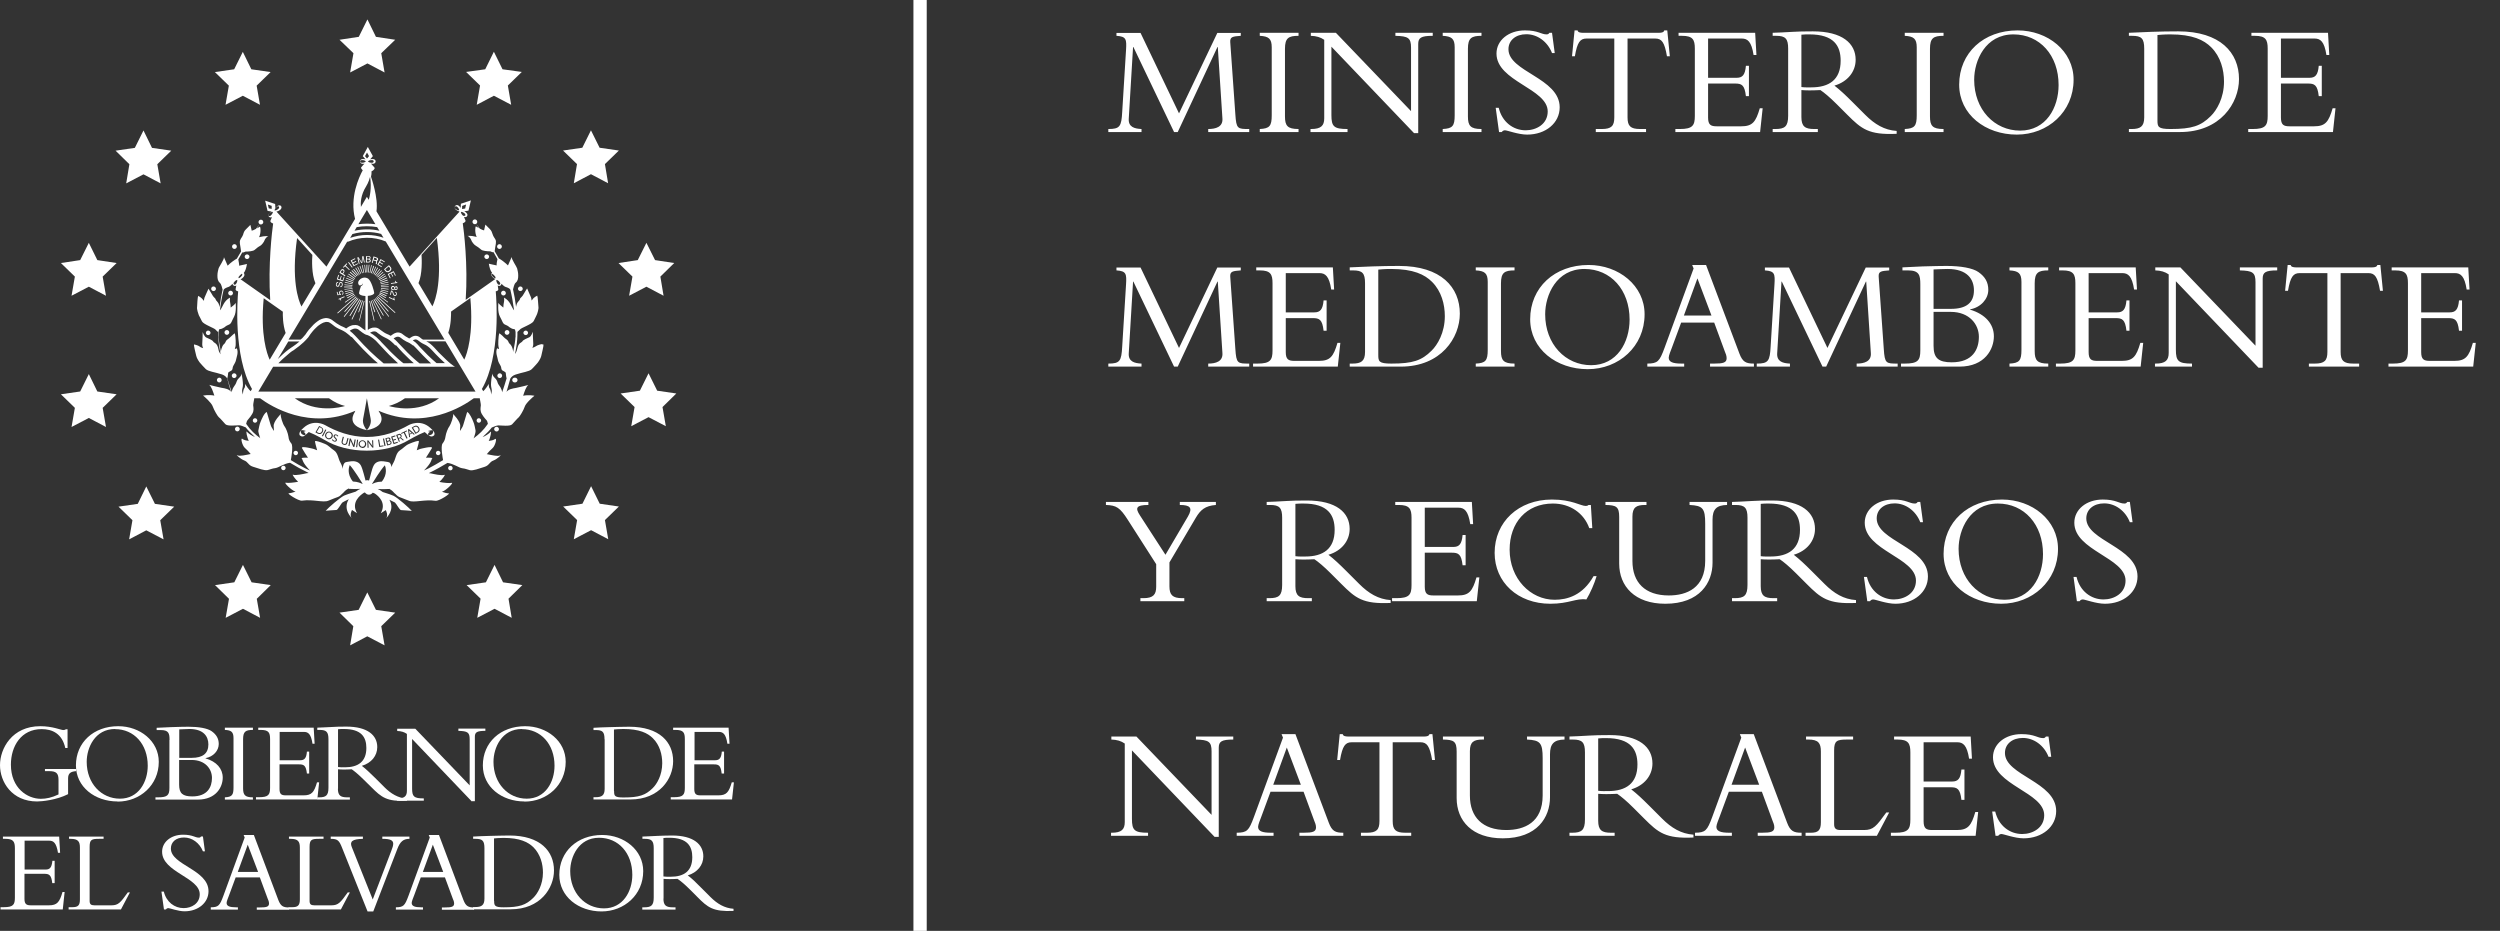 <svg width="188" height="70" viewBox="0 0 188 70" fill="none" xmlns="http://www.w3.org/2000/svg">
<rect x="0" y="0" width="188" height="70" fill="#333333" stroke="none"/>
<path d="M69.19 0V70" stroke="white" stroke-miterlimit="10"/>
<path d="M5.12 59.72C4.26 60.16 3.16 60.27 2.79 60.27C0.89 60.27 0 58.8 0 57.54C0 56.28 0.91 54.61 3.03 54.61C3.96 54.61 4.58 54.9 4.76 54.9C4.84 54.9 4.91 54.88 4.96 54.84H5.08V56.25H4.91C4.67 55.17 3.94 54.83 3.13 54.83C1.6 54.83 0.82 56.1 0.82 57.5C0.82 59.28 2.07 60.07 3.07 60.07C3.47 60.07 3.91 59.98 4.4 59.74V58.65C4.4 58.15 4.23 57.99 3.7 57.99H3.38V57.83H5.73V57.99C5.3 58.02 5.12 58.16 5.12 58.54V59.75V59.72Z" fill="white"/>
<path d="M8.84 60.27C7.14 60.27 5.71 59.18 5.71 57.56C5.71 55.83 7.04 54.61 8.89 54.61C10.53 54.61 11.94 55.73 11.94 57.29C11.94 59.04 10.53 60.28 8.85 60.28M8.66 54.82C7.13 54.82 6.52 56.24 6.52 57.29C6.52 58.91 7.62 60.06 9.02 60.06C10.42 60.06 11.11 58.81 11.11 57.58C11.11 55.96 10.08 54.83 8.65 54.83" fill="white"/>
<path d="M12.75 55.65C12.75 55.15 12.69 54.9 12.08 54.9H11.78V54.73C12.02 54.72 12.62 54.69 12.87 54.68C13.35 54.66 14.01 54.65 14.17 54.65C14.93 54.65 15.6 54.76 15.92 54.99C16.27 55.24 16.45 55.54 16.45 55.95C16.45 56.45 16.04 56.91 15.46 57.01V57.03C16.28 57.27 16.75 57.8 16.75 58.48C16.75 59.16 16.27 60.13 14.87 60.13H11.69V59.96H11.89C12.6 59.96 12.74 59.79 12.74 59.25V55.65H12.75ZM13.47 56.99H14.42C15.25 56.99 15.67 56.66 15.67 55.98C15.67 55.37 15.3 54.82 14.24 54.82C14.05 54.82 13.69 54.84 13.48 54.85V56.99H13.47ZM13.47 59C13.47 59.66 13.73 59.89 14.46 59.89C15.61 59.89 15.94 59.18 15.94 58.5C15.94 57.82 15.43 57.15 14.41 57.15H13.47V59Z" fill="white"/>
<path d="M19.02 60.13H16.91V59.96C17.45 59.93 17.56 59.79 17.56 59.21V55.51C17.56 55.04 17.39 54.91 16.91 54.89V54.72H19.02V54.89C18.47 54.89 18.28 55.01 18.28 55.59V59.27C18.28 59.78 18.42 59.96 19.02 59.96V60.13Z" fill="white"/>
<path d="M23.25 58.17H23.08C23.01 57.55 22.84 57.48 22.49 57.48H21.02V59.33C21.02 59.73 21.17 59.81 21.49 59.81H22.83C23.44 59.81 23.62 59.58 23.84 58.83H24L23.86 60.12H19.25V59.95H19.49C20.19 59.95 20.31 59.76 20.31 59.24V55.58C20.31 55.09 20.2 54.89 19.61 54.89H19.42V54.72H23.59L23.66 55.93H23.5C23.39 55.19 23.17 55.04 22.86 55.04H21.03V57.17H22.58C22.89 57.17 23.04 57.02 23.08 56.52H23.25V58.17Z" fill="white"/>
<path d="M25.41 59.31C25.41 59.83 25.62 59.96 26.11 59.96H26.31V60.13H23.85V59.96H24C24.51 59.96 24.7 59.82 24.7 59.24V55.59C24.7 55.05 24.55 54.89 24.05 54.89H23.86V54.72C24.07 54.72 24.6 54.68 24.95 54.67C25.31 54.65 25.48 54.64 26.04 54.64C27.65 54.64 28.37 55.3 28.37 56.18C28.37 56.83 27.93 57.38 27.21 57.59C27.53 57.84 27.79 58.09 28.2 58.49L28.89 59.18C29.4 59.69 29.93 60.01 30.6 60.06V60.22C29.08 60.29 28.69 59.96 27.92 59.19L27.34 58.62C26.96 58.24 26.65 57.99 26.45 57.85C26.23 57.86 26.09 57.87 25.86 57.87C25.67 57.87 25.56 57.86 25.42 57.85V59.32L25.41 59.31ZM25.41 57.68C25.62 57.71 25.75 57.7 25.95 57.7C26.91 57.7 27.55 57.29 27.55 56.25C27.55 55.44 27.19 54.82 25.85 54.82C25.68 54.82 25.57 54.82 25.42 54.84V57.69L25.41 57.68Z" fill="white"/>
<path d="M35.49 60.28L30.99 55.57V59.29C30.99 59.91 31.13 60.04 31.87 60.04V60.21H29.85V60.04H29.89C30.43 60.04 30.6 59.86 30.6 59.46V55.19C30.4 55.05 30.18 54.98 29.87 54.97V54.8H31.23L35.32 59.06V55.6C35.32 55.07 35.16 54.98 34.47 54.96V54.79H36.5V54.96C35.85 54.96 35.71 55.07 35.71 55.41V60.25H35.48L35.49 60.28Z" fill="white"/>
<path d="M39.44 60.27C37.74 60.27 36.31 59.18 36.31 57.56C36.31 55.83 37.64 54.61 39.49 54.61C41.13 54.61 42.54 55.73 42.54 57.29C42.54 59.04 41.13 60.28 39.45 60.28M39.25 54.82C37.72 54.82 37.11 56.24 37.11 57.29C37.11 58.91 38.21 60.06 39.61 60.06C41.01 60.06 41.7 58.81 41.7 57.58C41.7 55.96 40.67 54.83 39.24 54.83" fill="white"/>
<path d="M45.46 55.6C45.46 55.03 45.31 54.9 44.8 54.9H44.63V54.73C44.95 54.71 45.38 54.69 45.85 54.68C46.32 54.67 46.86 54.65 47.31 54.65C49.6 54.65 50.62 55.81 50.62 57.24C50.62 58.55 49.6 60.12 47.41 60.12H44.63V59.95H44.78C45.25 59.95 45.47 59.82 45.47 59.32V55.59L45.46 55.6ZM46.18 59.49C46.18 59.85 46.21 59.97 46.89 59.97C48.06 59.97 48.54 59.8 49.08 59.27C49.4 58.96 49.8 58.29 49.8 57.39C49.8 56.75 49.62 56.04 49.1 55.52C48.7 55.12 48.08 54.82 46.87 54.82C46.51 54.82 46.28 54.85 46.17 54.86V59.49H46.18Z" fill="white"/>
<path d="M54.44 58.17H54.27C54.2 57.55 54.04 57.48 53.68 57.48H52.21V59.33C52.21 59.73 52.36 59.81 52.68 59.81H54.02C54.63 59.81 54.81 59.58 55.03 58.83H55.19L55.05 60.12H50.44V59.95H50.68C51.38 59.95 51.5 59.76 51.5 59.24V55.58C51.5 55.09 51.39 54.89 50.81 54.89H50.62V54.72H54.79L54.86 55.93H54.7C54.59 55.19 54.37 55.04 54.06 55.04H52.23V57.17H53.78C54.09 57.17 54.24 57.02 54.28 56.52H54.45V58.17H54.44Z" fill="white"/>
<path d="M4.1 66.41H3.93C3.86 65.79 3.69 65.71 3.33 65.71H1.84V67.59C1.84 67.99 1.99 68.08 2.32 68.08H3.68C4.3 68.08 4.48 67.84 4.7 67.08H4.86L4.72 68.39H0.04V68.22H0.29C1 68.22 1.12 68.03 1.12 67.5V63.79C1.12 63.29 1 63.08 0.41 63.08H0.22V62.91H4.45L4.52 64.13H4.36C4.24 63.38 4.02 63.22 3.71 63.22H1.85V65.39H3.43C3.75 65.39 3.89 65.24 3.94 64.73H4.11V66.4L4.1 66.41Z" fill="white"/>
<path d="M9.1 68.39H5.16V68.22H5.45C5.86 68.22 6.01 68.09 6.01 67.64V63.74C6.01 63.28 5.87 63.08 5.31 63.08H5.19V62.91H7.79V63.08H7.46C6.88 63.08 6.74 63.14 6.74 63.69V67.75C6.74 67.99 6.84 68.08 7.09 68.08H8.38C8.9 68.08 9.06 67.88 9.61 67.11H9.77L9.09 68.4L9.1 68.39Z" fill="white"/>
<path d="M12.32 67.05C12.51 67.83 13.12 68.29 13.81 68.29C14.4 68.29 15.02 67.95 15.02 67.25C15.02 65.98 12.19 65.59 12.19 64.05C12.19 63.32 12.86 62.77 13.76 62.77C14.5 62.77 14.65 62.99 14.96 62.99C15.03 62.99 15.07 62.97 15.12 62.9H15.26L15.41 64.02H15.26C15.01 63.39 14.45 62.98 13.84 62.98C13.23 62.98 12.85 63.32 12.85 63.81C12.85 65.06 15.68 65.39 15.68 67.02C15.68 67.88 14.91 68.53 13.88 68.53C13.39 68.53 12.78 68.29 12.66 68.29C12.58 68.29 12.52 68.33 12.48 68.39H12.33L12.14 67.05H12.31H12.32Z" fill="white"/>
<path d="M17.73 65.96L17.22 67.34C17.16 67.51 17.04 67.77 17.04 67.9C17.04 68.14 17.27 68.23 17.75 68.23H17.89V68.4H15.85V68.23C16.42 68.22 16.52 68.12 16.8 67.36L18.4 62.98L18.32 62.79H19.09L20.93 67.68C21.11 68.14 21.29 68.24 21.73 68.24V68.41H19.31V68.24H19.54C20.04 68.24 20.23 68.19 20.23 67.94C20.23 67.8 20.17 67.67 20.13 67.58L19.54 65.98H17.71L17.73 65.96ZM18.63 63.52L17.88 65.57H19.41L18.63 63.52Z" fill="white"/>
<path d="M25.64 68.39H21.7V68.22H21.99C22.39 68.22 22.55 68.09 22.55 67.64V63.74C22.55 63.28 22.41 63.08 21.85 63.08H21.73V62.91H24.33V63.08H24C23.43 63.08 23.28 63.14 23.28 63.69V67.75C23.28 67.99 23.38 68.08 23.63 68.08H24.92C25.44 68.08 25.6 67.88 26.15 67.11H26.31L25.63 68.4L25.64 68.39Z" fill="white"/>
<path d="M27.64 68.54L25.73 63.77C25.51 63.21 25.4 63.08 24.87 63.08V62.91H27.29V63.08C26.48 63.1 26.29 63.28 26.45 63.69L28.03 67.64L29.42 64C29.52 63.75 29.57 63.58 29.57 63.45C29.57 63.19 29.35 63.08 28.75 63.08V62.91H30.79V63.08C30.33 63.08 30.09 63.29 29.88 63.84L28.07 68.54H27.63H27.64Z" fill="white"/>
<path d="M31.649 65.96L31.14 67.34C31.079 67.51 30.959 67.77 30.959 67.9C30.959 68.14 31.189 68.23 31.669 68.23H31.809V68.4H29.77V68.23C30.34 68.22 30.439 68.12 30.72 67.36L32.319 62.98L32.239 62.79H33.01L34.849 67.68C35.029 68.14 35.209 68.24 35.65 68.24V68.41H33.23V68.24H33.459C33.959 68.24 34.15 68.19 34.15 67.94C34.15 67.8 34.09 67.67 34.05 67.58L33.459 65.98H31.64L31.649 65.96ZM32.55 63.52L31.799 65.57H33.33L32.55 63.52Z" fill="white"/>
<path d="M36.43 63.79C36.43 63.22 36.28 63.08 35.76 63.08H35.58V62.91C35.91 62.89 36.34 62.87 36.82 62.86C37.3 62.85 37.84 62.83 38.3 62.83C40.63 62.83 41.66 64.01 41.66 65.46C41.66 66.79 40.63 68.38 38.4 68.38H35.58V68.21H35.73C36.21 68.21 36.43 68.08 36.43 67.57V63.78V63.79ZM37.16 67.74C37.16 68.1 37.19 68.23 37.88 68.23C39.06 68.23 39.55 68.06 40.1 67.52C40.43 67.2 40.83 66.52 40.83 65.62C40.83 64.97 40.64 64.25 40.12 63.72C39.71 63.32 39.09 63.01 37.86 63.01C37.5 63.01 37.26 63.04 37.15 63.05V67.76L37.16 67.74Z" fill="white"/>
<path d="M45.24 68.54C43.51 68.54 42.06 67.43 42.06 65.79C42.06 64.04 43.41 62.79 45.28 62.79C46.95 62.79 48.37 63.93 48.37 65.51C48.37 67.29 46.94 68.54 45.23 68.54M45.05 63C43.5 63 42.88 64.45 42.88 65.5C42.88 67.15 44 68.31 45.42 68.31C46.84 68.31 47.55 67.04 47.55 65.79C47.55 64.15 46.51 63 45.05 63Z" fill="white"/>
<path d="M49.89 67.57C49.89 68.1 50.1 68.23 50.6 68.23H50.8V68.4H48.3V68.23H48.45C48.97 68.23 49.16 68.09 49.16 67.5V63.79C49.16 63.24 49.01 63.08 48.5 63.08H48.31V62.91C48.52 62.91 49.06 62.87 49.42 62.86C49.78 62.85 49.96 62.83 50.53 62.83C52.16 62.83 52.89 63.5 52.89 64.4C52.89 65.06 52.44 65.61 51.72 65.83C52.05 66.08 52.31 66.33 52.72 66.75L53.42 67.45C53.94 67.97 54.48 68.29 55.16 68.34V68.5C53.62 68.57 53.22 68.24 52.44 67.45L51.86 66.87C51.47 66.48 51.16 66.23 50.95 66.09C50.73 66.1 50.59 66.11 50.35 66.11C50.16 66.11 50.04 66.1 49.9 66.09V67.58L49.89 67.57ZM49.89 65.91C50.1 65.94 50.23 65.93 50.44 65.93C51.42 65.93 52.06 65.52 52.06 64.46C52.06 63.64 51.69 63 50.33 63C50.16 63 50.05 63 49.89 63.02V65.91Z" fill="white"/>
<path d="M27.63 1.46L28.27 2.77L29.72 2.99L28.67 4L28.92 5.45L27.63 4.77L26.33 5.45L26.58 4L25.53 2.99L26.98 2.77L27.63 1.46Z" fill="white"/>
<path d="M37.14 3.89L37.79 5.21L39.24 5.41L38.19 6.43L38.44 7.88L37.14 7.2L35.85 7.88L36.1 6.43L35.05 5.41L36.49 5.21L37.14 3.89Z" fill="white"/>
<path d="M44.44 9.8L45.09 11.11L46.54 11.32L45.49 12.34L45.73 13.78L44.44 13.1L43.15 13.78L43.39 12.34L42.34 11.32L43.79 11.11L44.44 9.8Z" fill="white"/>
<path d="M48.61 18.26L49.26 19.56L50.7 19.78L49.66 20.8L49.9 22.24L48.61 21.56L47.31 22.24L47.56 20.8L46.51 19.78L47.96 19.56L48.61 18.26Z" fill="white"/>
<path d="M48.77 28.07L49.42 29.38L50.86 29.59L49.82 30.61L50.07 32.05L48.77 31.37L47.47 32.05L47.72 30.61L46.67 29.59L48.12 29.38L48.77 28.07Z" fill="white"/>
<path d="M44.45 36.56L45.1 37.88L46.54 38.09L45.49 39.11L45.74 40.55L44.45 39.87L43.15 40.55L43.4 39.11L42.35 38.09L43.8 37.88L44.45 36.56Z" fill="white"/>
<path d="M37.19 42.48L37.83 43.79L39.28 44L38.24 45.02L38.48 46.46L37.19 45.78L35.89 46.46L36.14 45.02L35.09 44L36.54 43.79L37.19 42.48Z" fill="white"/>
<path d="M27.62 44.55L28.27 45.86L29.72 46.07L28.67 47.09L28.92 48.53L27.62 47.85L26.33 48.53L26.57 47.09L25.53 46.07L26.97 45.86L27.62 44.55Z" fill="white"/>
<path d="M18.27 42.48L18.92 43.79L20.36 44L19.31 45.03L19.56 46.46L18.27 45.78L16.97 46.46L17.22 45.03L16.17 44L17.62 43.79L18.27 42.48Z" fill="white"/>
<path d="M11 36.58L11.65 37.89L13.1 38.1L12.05 39.12L12.3 40.56L11 39.88L9.71 40.56L9.96 39.12L8.91 38.1L10.36 37.89L11 36.58Z" fill="white"/>
<path d="M6.68 28.13L7.32 29.44L8.77 29.65L7.72 30.67L7.97 32.11L6.68 31.43L5.38 32.11L5.63 30.67L4.58 29.65L6.03 29.44L6.68 28.13Z" fill="white"/>
<path d="M6.68 18.26L7.32 19.56L8.77 19.78L7.72 20.8L7.97 22.24L6.68 21.56L5.38 22.24L5.63 20.8L4.58 19.78L6.03 19.56L6.68 18.26Z" fill="white"/>
<path d="M10.79 9.81L11.43 11.12L12.88 11.33L11.83 12.35L12.08 13.79L10.79 13.11L9.49 13.79L9.73 12.35L8.69 11.33L10.14 11.12L10.79 9.81Z" fill="white"/>
<path d="M18.26 3.9L18.9 5.21L20.35 5.42L19.3 6.44L19.55 7.88L18.26 7.2L16.96 7.88L17.21 6.44L16.16 5.42L17.61 5.21L18.26 3.9Z" fill="white"/>
<path d="M38.719 28.4C38.719 28.4 38.709 28.4 38.7 28.4C38.599 28.4 38.52 28.48 38.52 28.58C38.52 28.68 38.599 28.76 38.7 28.76C38.7 28.76 38.709 28.76 38.719 28.76C38.719 28.76 38.73 28.76 38.739 28.76C38.83 28.76 38.919 28.68 38.919 28.58C38.919 28.48 38.83 28.4 38.739 28.4H38.719Z" fill="white"/>
<path d="M40.72 25.88C40.72 25.88 40.42 25.94 40.28 26.05C40.21 26.1 40.12 26.13 40.03 26.16C40.08 26.07 40.11 25.95 40.1 25.82C40.07 25.49 40.07 24.95 40.07 24.95C40.07 24.95 39.96 25.28 39.81 25.36C39.64 25.44 39.35 25.55 39.29 25.66C39.23 25.77 39.02 25.77 38.93 26.1C38.85 26.42 38.85 26.39 38.8 26.51C38.78 26.55 38.76 26.58 38.73 26.62C38.83 26.12 38.91 25.62 38.91 25.18C38.91 25.1 38.91 25.03 38.91 24.96C38.99 24.89 39.1 24.78 39.1 24.78C39.17 24.66 40.01 24.38 40.13 24.15C40.25 23.93 40.31 23.77 40.36 23.68C40.41 23.58 40.52 23.23 40.49 23.07C40.47 22.91 40.45 22.33 40.4 22.23C40.4 22.23 40.14 22.36 40.06 22.5C40.03 22.54 40 22.57 39.97 22.6C39.97 22.52 39.96 22.44 39.93 22.36C39.81 22.07 39.64 21.69 39.64 21.69C39.64 21.69 39.48 21.93 39.4 22.08C39.26 22.36 39.12 22.38 39.1 22.49C39.08 22.61 38.91 22.68 38.85 22.9C38.83 22.98 38.81 23.04 38.81 23.08C38.75 22.6 38.67 22.16 38.58 21.76C38.62 21.63 38.66 21.36 38.78 21.26C38.95 21.12 38.97 20.93 38.97 20.71C38.97 20.49 38.92 20.33 38.89 20.19C38.86 20.06 38.45 19.49 38.48 19.32C38.48 19.32 38.28 19.78 38.2 19.96C38 19.76 37.68 19.52 37.51 19.43C37.41 19.25 37.3 19.07 37.2 18.89C37.2 18.84 37.22 18.72 37.24 18.61C37.27 18.44 37.33 18.17 37.27 18.04C37.21 17.91 37.1 17.8 37.05 17.63C36.99 17.46 36.97 17.36 36.83 17.22C36.7 17.08 36.501 16.89 36.501 16.89C36.501 16.89 36.45 17.13 36.4 17.33C36.35 17.3 36.3 17.29 36.26 17.28C36.23 17.27 36.16 17.23 36.08 17.19C35.99 17.06 35.89 16.94 35.81 16.83C35.86 16.8 35.89 16.75 35.89 16.68C35.89 16.58 35.81 16.5 35.71 16.5C35.61 16.5 35.53 16.58 35.53 16.68C35.53 16.78 35.61 16.86 35.71 16.86C35.75 16.86 35.78 16.85 35.81 16.83C35.84 16.87 35.91 16.98 36.01 17.15C35.92 17.1 35.84 17.05 35.8 17.03C35.73 16.98 35.69 17.52 35.85 17.82C35.82 17.82 35.8 17.8 35.77 17.8C35.44 17.71 35.15 17.74 35.15 17.74C35.23 17.74 35.42 17.95 35.44 18.06C35.47 18.17 35.66 18.42 35.77 18.47C35.88 18.53 36.07 18.67 36.18 18.77C36.29 18.87 36.63 18.9 36.87 18.9C36.97 18.95 37.05 18.98 37.11 18.96C37.21 19.13 37.31 19.31 37.41 19.49C37.38 19.62 37.33 19.86 37.35 19.96C37.22 19.94 36.76 19.83 36.76 19.83C36.8 20.1 36.88 20.37 37.001 20.51C36.971 20.54 36.96 20.57 36.95 20.6C36.94 20.66 36.95 20.72 36.99 20.77C36.99 20.77 37.1 20.93 37.251 20.98L35.02 22.55C35.2 19.89 34.88 17.34 34.8 16.79C35.07 16.69 35.001 16.57 35.001 16.57L34.89 16.31C34.89 16.31 34.95 16.33 34.98 16.33C35.03 16.33 35.07 16.31 35.11 16.28C35.18 16.2 35.16 16.08 35.08 16.01C35.08 16.01 35.01 15.93 34.91 15.89L35.23 15.84L35.41 15.07L34.66 15.32L34.64 15.64C34.59 15.54 34.51 15.48 34.51 15.48C34.42 15.4 34.3 15.4 34.23 15.48C34.16 15.56 34.18 15.68 34.26 15.75C34.26 15.75 34.39 15.87 34.54 15.9C34.54 15.9 34.54 15.92 34.55 15.92L30.8 20.05L28.31 15.89C28.46 14.88 27.92 13.35 27.9 13.29C27.93 13.16 27.95 13.02 27.94 12.88C28.11 12.82 28.16 12.69 28.18 12.64C28.18 12.64 28.18 12.64 28.18 12.63C28.18 12.63 28 12.4 27.89 12.3C27.95 12.31 28 12.32 28.02 12.32H28.04C28.16 12.32 28.25 12.24 28.25 12.14C28.25 12.04 28.16 11.96 28.04 11.96C28.04 11.96 27.93 11.95 27.83 11.99L28.04 11.74L27.66 11.05L27.28 11.74L27.49 11.99C27.38 11.95 27.29 11.96 27.28 11.96C27.22 11.96 27.16 11.98 27.12 12.02C27.08 12.06 27.07 12.1 27.07 12.14C27.07 12.18 27.09 12.23 27.12 12.26C27.16 12.3 27.22 12.32 27.28 12.32H27.3C27.3 12.32 27.36 12.32 27.41 12.31C27.34 12.37 27.26 12.46 27.21 12.53C27.18 12.55 27.17 12.57 27.16 12.59C27.15 12.6 27.15 12.61 27.15 12.61C27.15 12.61 27.15 12.62 27.16 12.64V12.66C27.2 12.73 27.24 12.77 27.28 12.8C26.99 13.33 26.29 14.86 26.7 16.46L24.55 20.05L20.79 15.91C20.95 15.89 21.08 15.77 21.09 15.76C21.14 15.72 21.16 15.66 21.17 15.61C21.17 15.56 21.16 15.52 21.13 15.49C21.1 15.45 21.06 15.44 21.01 15.44C20.96 15.44 20.89 15.46 20.85 15.5C20.85 15.5 20.77 15.57 20.71 15.66L20.69 15.34L19.94 15.09L20.12 15.86L20.44 15.91C20.34 15.95 20.27 16.03 20.27 16.03C20.23 16.07 20.2 16.13 20.19 16.18C20.19 16.23 20.2 16.27 20.23 16.3C20.26 16.33 20.3 16.35 20.35 16.35H20.36C20.36 16.35 20.42 16.34 20.45 16.33L20.34 16.59C20.34 16.59 20.27 16.71 20.54 16.81C20.46 17.37 20.15 19.91 20.32 22.57L18.09 21C18.24 20.95 18.34 20.79 18.34 20.79C18.37 20.75 18.39 20.69 18.38 20.64C18.38 20.6 18.36 20.56 18.33 20.53C18.45 20.39 18.53 20.12 18.57 19.85C18.57 19.85 18.11 19.96 17.98 19.98C18 19.89 17.94 19.65 17.92 19.51C18.02 19.33 18.12 19.16 18.22 18.98C18.28 19 18.36 18.97 18.46 18.92C18.7 18.92 19.04 18.89 19.15 18.79C19.26 18.69 19.45 18.54 19.56 18.49C19.67 18.44 19.86 18.19 19.89 18.08C19.91 17.97 20.11 17.76 20.18 17.76C20.18 17.76 19.89 17.73 19.56 17.82C19.53 17.82 19.51 17.83 19.48 17.84C19.64 17.54 19.6 17.01 19.53 17.05C19.49 17.08 19.41 17.13 19.32 17.17C19.43 17 19.5 16.89 19.52 16.85C19.55 16.87 19.58 16.88 19.62 16.88C19.72 16.88 19.8 16.8 19.8 16.7C19.8 16.6 19.72 16.52 19.62 16.52C19.52 16.52 19.44 16.6 19.44 16.7C19.44 16.77 19.48 16.82 19.52 16.85C19.43 16.96 19.34 17.08 19.25 17.21C19.17 17.25 19.1 17.29 19.07 17.3C19.03 17.31 18.98 17.33 18.93 17.35C18.88 17.15 18.83 16.91 18.83 16.91C18.83 16.91 18.63 17.1 18.5 17.24C18.36 17.37 18.33 17.48 18.28 17.65C18.22 17.82 18.11 17.92 18.06 18.06C18 18.19 18.06 18.47 18.09 18.63C18.11 18.75 18.12 18.86 18.13 18.91C18.02 19.09 17.92 19.27 17.81 19.45C17.64 19.54 17.32 19.77 17.12 19.98C17.04 19.8 16.84 19.34 16.84 19.34C16.87 19.51 16.46 20.07 16.43 20.21C16.4 20.35 16.35 20.5 16.35 20.73C16.35 20.96 16.38 21.14 16.54 21.28C16.65 21.37 16.7 21.65 16.74 21.78C16.65 22.17 16.57 22.62 16.51 23.1C16.51 23.06 16.49 23 16.47 22.92C16.41 22.69 16.23 22.62 16.22 22.51C16.19 22.4 16.05 22.38 15.92 22.1C15.83 21.95 15.68 21.71 15.68 21.71C15.68 21.71 15.5 22.09 15.38 22.38C15.35 22.46 15.34 22.54 15.34 22.62C15.3 22.59 15.27 22.56 15.25 22.52C15.16 22.39 14.91 22.25 14.91 22.25C14.85 22.34 14.83 22.93 14.82 23.09C14.79 23.25 14.91 23.6 14.95 23.7C15.01 23.79 15.07 23.95 15.19 24.17C15.31 24.4 16.15 24.68 16.22 24.8C16.22 24.8 16.33 24.92 16.41 24.98C16.41 25.06 16.41 25.13 16.41 25.2C16.41 25.63 16.49 26.15 16.59 26.64C16.56 26.6 16.54 26.56 16.52 26.53C16.46 26.42 16.46 26.44 16.39 26.12C16.3 25.79 16.09 25.79 16.03 25.68C15.97 25.57 15.68 25.46 15.51 25.38C15.35 25.3 15.24 24.97 15.24 24.97C15.24 24.97 15.24 25.51 15.21 25.84C15.2 25.98 15.23 26.09 15.28 26.18C15.19 26.15 15.09 26.13 15.03 26.07C14.9 25.96 14.59 25.9 14.59 25.9C14.56 26.01 14.73 26.61 14.76 26.77C14.79 26.94 15 27.26 15.09 27.34C15.17 27.43 15.28 27.56 15.47 27.75C15.66 27.94 16.16 27.98 16.7 28.16C16.91 28.23 17.02 28.36 17.08 28.45C17.1 28.52 17.12 28.58 17.13 28.62C17.19 28.86 17.27 29.15 17.37 29.46C17.22 29.26 16.96 29.21 16.65 29.16C16.46 29.13 15.73 28.94 15.73 28.94C15.9 29.07 16.01 29.43 16.12 29.75C15.7 29.66 15.27 29.75 15.27 29.75C15.35 29.8 15.92 30.3 16 30.57C16.09 30.83 16.38 31.33 16.46 31.38C16.55 31.44 16.79 31.73 16.95 31.9C17.12 32.07 17.76 31.98 17.98 31.98C18.12 31.98 18.34 32.09 18.48 32.14C18.62 32.33 18.86 32.57 19.17 32.86C18.99 32.8 18.68 32.6 18.57 32.47C18.46 32.33 18.59 32.95 18.71 33.15C18.53 33.13 18.34 33.1 18.24 33.01C18.06 32.87 18.21 33.5 18.41 33.68C18.83 34.06 18.79 34.11 18.86 34.14C18.51 34.21 18.01 34.33 17.86 34.24C17.66 34.13 18.08 34.51 18.33 34.61C18.69 34.74 18.64 34.98 19.03 35.1C19.44 35.23 19.88 35.4 20.12 35.35C20.31 35.31 20.45 35.23 20.71 35.2C20.95 35.17 21.35 34.86 21.81 34.8C22.25 35.07 22.7 35.32 23.14 35.53L23.21 35.57C23.21 35.57 23.11 35.58 23.05 35.59C22.88 35.63 22.21 35.78 22.05 35.7C21.9 35.62 22.22 36.06 22.42 36.23C22.1 36.29 21.66 36.34 21.5 36.3C21.28 36.25 21.94 36.89 22.2 36.96C22.21 36.96 22.22 36.96 22.23 36.97C22.02 37.04 21.83 37.09 21.73 37.09C21.5 37.07 22.45 37.69 22.71 37.65C23.54 37.53 24.32 37.82 24.7 37.65C25.04 37.52 25.25 37.42 25.42 37.37C25.59 37.31 25.69 37.15 25.8 37.07C25.88 37 25.94 36.87 26.22 36.73C26.23 36.75 26.24 36.76 26.24 36.76C26.24 36.76 26.76 36.79 27.11 36.76C27.01 36.8 26.89 36.86 26.75 36.97C26.32 37.1 25.98 37.22 25.87 37.27C25.54 37.44 24.7 38.17 24.49 38.41C24.49 38.41 25.19 38.35 25.3 38.35C25.41 38.35 25.65 37.86 25.76 37.78C25.79 37.76 25.97 37.66 26.23 37.54C25.75 38.31 26.45 38.95 26.45 38.95C26.26 38.73 26.47 38.35 26.47 38.35L26.85 38.59C26.37 37.77 27.11 37.22 27.36 37.06C27.39 37.05 27.41 37.04 27.44 37.03C27.52 37.13 27.62 37.2 27.74 37.2C27.86 37.2 27.96 37.14 28.03 37.05C28.08 37.07 28.13 37.09 28.18 37.11C28.47 37.3 29.08 37.83 28.63 38.6L29.01 38.36C29.01 38.36 29.22 38.74 29.04 38.96C29.04 38.96 29.73 38.34 29.28 37.58C29.51 37.69 29.66 37.77 29.7 37.79C29.81 37.88 30.05 38.36 30.16 38.36C30.27 38.36 30.97 38.42 30.97 38.42C30.75 38.18 29.92 37.44 29.59 37.28C29.49 37.23 29.17 37.12 28.78 37C28.63 36.88 28.5 36.81 28.4 36.77C28.75 36.8 29.27 36.77 29.27 36.77C29.27 36.77 29.27 36.77 29.27 36.76C29.52 36.89 29.59 37.02 29.66 37.08C29.77 37.16 29.86 37.31 30.04 37.38C30.21 37.44 30.42 37.53 30.76 37.66C31.14 37.82 31.93 37.54 32.751 37.66C33.011 37.7 33.95 37.08 33.73 37.1C33.63 37.1 33.44 37.06 33.23 36.98C33.24 36.98 33.25 36.98 33.26 36.97C33.52 36.9 34.17 36.27 33.96 36.31C33.81 36.35 33.36 36.31 33.04 36.24C33.24 36.07 33.56 35.64 33.41 35.71C33.24 35.79 32.57 35.64 32.41 35.6C32.35 35.59 32.3 35.58 32.251 35.58C32.281 35.57 32.3 35.56 32.32 35.54C32.76 35.33 33.2 35.08 33.65 34.81C34.11 34.87 34.511 35.18 34.751 35.21C35.02 35.24 35.16 35.32 35.34 35.36C35.581 35.41 36.02 35.24 36.43 35.11C36.82 34.99 36.77 34.75 37.13 34.62C37.38 34.53 37.8 34.14 37.6 34.25C37.45 34.34 36.96 34.22 36.6 34.15C36.67 34.12 36.63 34.07 37.05 33.69C37.25 33.51 37.4 32.88 37.22 33.02C37.11 33.1 36.92 33.14 36.751 33.16C36.87 32.96 36.99 32.33 36.89 32.48C36.78 32.61 36.47 32.81 36.29 32.87C36.6 32.59 36.84 32.34 36.98 32.15C37.12 32.1 37.34 31.99 37.48 31.99C37.7 31.99 38.35 32.08 38.51 31.91C38.67 31.74 38.92 31.45 39.001 31.39C39.081 31.33 39.38 30.84 39.46 30.58C39.54 30.31 40.11 29.82 40.19 29.76C40.19 29.76 39.761 29.67 39.34 29.76C39.45 29.43 39.56 29.08 39.73 28.95C39.73 28.95 39 29.14 38.81 29.17C38.51 29.22 38.24 29.27 38.09 29.47C38.181 29.16 38.26 28.87 38.33 28.63C38.34 28.59 38.36 28.52 38.38 28.46C38.44 28.37 38.55 28.24 38.76 28.17C39.3 27.99 39.79 27.95 39.99 27.76C40.18 27.57 40.29 27.44 40.37 27.35C40.46 27.27 40.67 26.94 40.7 26.78C40.73 26.62 40.89 26.02 40.87 25.91M38.76 25.36C38.76 25.58 38.691 25.97 38.59 26.47C38.581 26.31 38.53 26.14 38.47 26.03C38.39 25.86 38.28 25.86 38.23 25.7C38.18 25.54 37.99 25.48 37.88 25.35C37.77 25.22 37.55 25.06 37.55 25.06C37.47 25.25 37.45 25.98 37.49 26.09C37.51 26.13 37.52 26.18 37.53 26.25C37.45 26.22 37.38 26.19 37.38 26.19C37.24 26.51 37.41 26.84 37.46 27.14C37.48 27.23 37.59 27.41 37.65 27.52C37.71 27.63 37.68 27.73 37.74 27.82C37.79 27.89 37.91 27.9 38.03 28.02C38.05 28.22 38.07 28.4 38.1 28.44C38 28.79 37.88 29.15 37.76 29.5C37.75 29.38 37.71 29.26 37.63 29.12C37.49 28.9 37.46 28.92 37.39 28.68C37.28 28.39 37.06 28.39 37.03 28.09C37.03 28.09 36.95 28.44 36.93 28.74C36.9 29.04 36.96 29.15 36.98 29.31C37 29.42 36.96 29.54 36.93 29.67C36.93 29.51 36.89 29.29 36.82 29.2C36.73 29.09 36.76 28.87 36.76 28.87C36.71 28.97 36.461 29.32 36.34 29.42L36.24 29.25C37.67 26.76 37.33 22.49 37.28 21.91C37.51 21.86 37.47 21.74 37.47 21.74L37.43 21.46C37.43 21.46 37.48 21.49 37.501 21.5C37.52 21.5 37.54 21.5 37.55 21.5C37.59 21.5 37.62 21.49 37.64 21.47C37.68 21.44 37.71 21.39 37.71 21.34C37.81 21.44 37.92 21.54 38.001 21.57C38.2 21.63 38.36 21.71 38.38 21.79C38.5 22.29 38.59 22.83 38.66 23.34C38.44 23.09 38.39 22.63 37.9 22.38C37.9 22.38 37.93 22.58 37.9 22.71C37.88 22.79 37.85 22.98 37.85 23.13C37.68 23 37.5 22.84 37.48 22.77C37.48 22.77 37.401 23.44 37.59 23.8C37.791 24.15 37.791 24.34 38.001 24.42C38.221 24.51 38.25 24.56 38.33 24.62C38.42 24.68 38.55 24.75 38.66 24.75C38.69 24.75 38.71 24.77 38.73 24.79C38.74 24.85 38.76 24.9 38.77 24.96V25.36M19.82 22.42L21.27 23.44C21.26 23.68 21.26 24.4 21.48 25.04L20.28 27.05C20.08 26.62 19.57 25.21 19.83 22.43M17.59 21.24C17.59 21.24 17.69 21.07 17.84 21.05C17.87 21.19 17.75 21.35 17.75 21.35C17.73 21.38 17.7 21.4 17.67 21.41C17.64 21.41 17.62 21.41 17.6 21.4C17.58 21.39 17.57 21.36 17.56 21.33C17.56 21.3 17.56 21.27 17.59 21.23M22.34 17.9L23.49 19.17C23.46 19.52 23.42 20.61 23.72 21.3L22.67 23.05C22.42 22.54 21.9 21.04 22.34 17.91M26.82 17.08C27.33 16.99 27.85 16.99 28.36 17.08L28.53 17.35C27.91 17.21 27.28 17.22 26.66 17.35L26.83 17.07L26.82 17.08ZM26.95 16.86L27.59 15.79L28.23 16.86C27.81 16.8 27.38 16.81 26.95 16.86ZM26.51 17.6C27.21 17.4 27.97 17.4 28.66 17.59L28.84 17.88C28.45 17.74 28.03 17.67 27.6 17.67C27.17 17.67 26.74 17.75 26.33 17.89L26.51 17.59V17.6ZM26.16 18.18C27.06 17.79 28.11 17.78 29.01 18.16L33.43 25.54H31.81C31.73 25.49 31.66 25.45 31.6 25.39C31.57 25.37 31.55 25.35 31.52 25.33C31.41 25.26 31.29 25.24 31.16 25.26C31.09 25.27 31.03 25.3 30.97 25.33C30.91 25.36 30.85 25.4 30.8 25.44C30.8 25.44 30.79 25.45 30.78 25.45C30.75 25.44 30.72 25.43 30.7 25.41C30.56 25.34 30.42 25.25 30.3 25.15C30.26 25.11 30.22 25.09 30.17 25.06C30.09 25.02 30.01 25 29.93 25C29.87 25 29.81 25.01 29.76 25.03C29.68 25.06 29.6 25.09 29.54 25.14C29.49 25.17 29.45 25.2 29.4 25.24C29.4 25.24 29.39 25.25 29.38 25.25C29.38 25.25 29.38 25.25 29.37 25.25C29.29 25.2 29.2 25.15 29.11 25.12C29.03 25.09 28.95 25.04 28.88 25C28.77 24.93 28.67 24.86 28.58 24.79C28.54 24.76 28.51 24.74 28.47 24.71C28.39 24.66 28.3 24.63 28.21 24.63C28.15 24.63 28.09 24.63 28.02 24.64C27.94 24.66 27.86 24.69 27.78 24.73C27.74 24.75 27.7 24.78 27.66 24.81V22.25C27.93 22.23 28.14 22.14 28.14 22.03C28.14 21.92 27.94 21.15 27.69 20.96C27.68 20.95 27.45 20.78 27.15 20.95C27.15 20.95 26.81 21.15 26.98 21.42C26.98 21.42 27.02 21.5 27.16 21.45C27.19 21.44 27.26 21.4 27.28 21.3V21.37C27.28 21.46 27.15 21.52 27.14 21.52C27.06 21.76 27 21.98 27 22.04C27 22.16 27.21 22.25 27.48 22.26V24.85C27.48 24.85 27.46 24.84 27.45 24.83C27.34 24.76 27.23 24.69 27.13 24.6C27.09 24.57 27.05 24.54 27.01 24.52C26.93 24.47 26.84 24.44 26.75 24.44C26.67 24.44 26.6 24.44 26.53 24.45C26.44 24.47 26.36 24.5 26.28 24.54C26.2 24.58 26.12 24.63 26.05 24.69C26.05 24.69 26.04 24.7 26.03 24.7C26.03 24.7 26.02 24.7 26.01 24.69C25.97 24.67 25.94 24.65 25.91 24.63C25.86 24.6 25.81 24.58 25.76 24.56C25.69 24.53 25.63 24.51 25.57 24.47C25.39 24.37 25.22 24.26 25.06 24.13C25.04 24.12 25.03 24.1 25.01 24.09C24.89 24 24.75 23.94 24.59 23.92C24.59 23.92 24.58 23.92 24.57 23.92H24.49C24.49 23.92 24.48 23.92 24.47 23.92C24.37 23.93 24.27 23.96 24.18 23.99C24.07 24.03 23.97 24.09 23.88 24.16C23.77 24.24 23.67 24.32 23.58 24.41C23.46 24.53 23.35 24.65 23.24 24.78C23.14 24.91 23.04 25.04 22.96 25.17C22.96 25.17 22.95 25.18 22.94 25.19C22.87 25.27 22.81 25.34 22.74 25.42C22.7 25.46 22.65 25.5 22.6 25.54H21.7L26.11 18.17H26.1L26.16 18.18ZM32.52 23.04L31.47 21.29C31.77 20.6 31.72 19.52 31.7 19.16L32.85 17.89C33.28 21.02 32.77 22.52 32.52 23.03M37.34 21.05C37.49 21.07 37.59 21.24 37.59 21.24C37.611 21.27 37.62 21.3 37.62 21.33C37.62 21.36 37.6 21.38 37.58 21.4C37.56 21.42 37.531 21.42 37.501 21.41C37.471 21.41 37.44 21.38 37.42 21.35C37.42 21.35 37.3 21.19 37.33 21.05M34.91 27.04L33.71 25.03C33.93 24.38 33.92 23.67 33.92 23.43L35.37 22.41C35.62 25.19 35.12 26.6 34.92 27.03M19.42 29.46L20.54 27.58H34.22C34.22 27.58 34.21 27.58 34.2 27.57C34.17 27.56 34.15 27.54 34.13 27.53C34.05 27.48 33.97 27.42 33.9 27.36C33.77 27.25 33.64 27.14 33.52 27.02C33.34 26.85 33.17 26.68 32.99 26.5C32.88 26.38 32.77 26.26 32.66 26.14C32.61 26.09 32.56 26.03 32.51 25.99C32.42 25.9 32.32 25.82 32.21 25.75C32.16 25.72 32.11 25.69 32.06 25.67H33.501L35.76 29.45H19.4L19.42 29.46ZM21.68 25.68H22.52C22.36 25.82 22.19 25.95 22.01 26.07C21.99 26.08 21.98 26.09 21.96 26.1C21.87 26.16 21.78 26.22 21.69 26.29C21.55 26.4 21.41 26.51 21.28 26.63C21.15 26.75 21.02 26.87 20.89 27L21.68 25.68ZM27.56 25.17C27.56 25.17 27.62 25.2 27.66 25.21C27.7 25.23 27.73 25.24 27.77 25.26C27.87 25.31 27.96 25.38 28.05 25.44C28.2 25.55 28.33 25.68 28.45 25.82C28.64 26.03 28.83 26.23 29.02 26.43C29.1 26.51 29.18 26.6 29.26 26.68C29.47 26.89 29.68 27.08 29.89 27.28C29.9 27.29 29.92 27.31 29.93 27.32H29.94L28.87 27.33C28.87 27.33 28.85 27.33 28.84 27.32C28.81 27.3 28.79 27.28 28.77 27.26C28.62 27.14 28.48 27.02 28.34 26.89C28.18 26.74 28.02 26.6 27.86 26.45C27.52 26.12 27.19 25.78 26.87 25.42C26.81 25.36 26.76 25.3 26.7 25.24C26.58 25.11 26.45 24.99 26.31 24.88C26.31 24.88 26.3 24.87 26.29 24.87C26.29 24.87 26.29 24.87 26.3 24.87C26.37 24.82 26.44 24.78 26.52 24.75C26.56 24.73 26.61 24.72 26.66 24.71C26.74 24.7 26.82 24.71 26.9 24.75C26.94 24.77 26.97 24.79 27 24.82C27.08 24.89 27.17 24.95 27.25 25.01C27.35 25.08 27.45 25.14 27.56 25.19M31.87 25.88C31.87 25.88 31.91 25.9 31.92 25.9C31.96 25.92 32 25.94 32.04 25.96C32.14 26.02 32.23 26.09 32.32 26.17C32.38 26.22 32.43 26.28 32.48 26.33C32.58 26.44 32.68 26.55 32.79 26.66C32.88 26.76 32.98 26.86 33.08 26.95C33.2 27.07 33.32 27.18 33.44 27.29C33.44 27.29 33.45 27.3 33.46 27.31H32.86C32.86 27.31 32.83 27.31 32.82 27.3C32.71 27.21 32.6 27.11 32.49 27.01C32.39 26.91 32.28 26.82 32.18 26.72C31.96 26.5 31.75 26.28 31.53 26.05C31.49 26 31.44 25.95 31.4 25.9C31.3 25.79 31.19 25.69 31.06 25.61C31.06 25.61 31.05 25.61 31.04 25.6C31.09 25.57 31.14 25.54 31.21 25.53C31.27 25.52 31.33 25.53 31.38 25.56C31.4 25.57 31.42 25.59 31.44 25.6C31.58 25.71 31.72 25.81 31.88 25.88M31.07 25.96C31.15 26.03 31.23 26.11 31.3 26.19C31.46 26.36 31.61 26.53 31.78 26.7C31.93 26.85 32.07 26.99 32.22 27.14C32.28 27.2 32.34 27.25 32.4 27.31L32.42 27.33H31.57C31.57 27.33 31.55 27.33 31.54 27.32C31.48 27.27 31.43 27.23 31.37 27.18C31.21 27.05 31.06 26.91 30.91 26.77C30.82 26.69 30.74 26.6 30.65 26.52C30.43 26.3 30.21 26.07 30 25.84C29.95 25.79 29.91 25.74 29.86 25.69C29.78 25.61 29.7 25.53 29.61 25.46C29.61 25.46 29.6 25.46 29.6 25.45C29.66 25.41 29.72 25.37 29.78 25.35C29.82 25.33 29.86 25.32 29.91 25.32C29.96 25.32 30 25.33 30.05 25.35C30.08 25.37 30.1 25.39 30.13 25.4C30.26 25.51 30.4 25.6 30.55 25.68C30.59 25.7 30.63 25.72 30.68 25.74C30.72 25.76 30.76 25.78 30.8 25.8C30.9 25.86 30.98 25.92 31.07 25.99M29.77 25.95C29.89 26.08 30.01 26.22 30.13 26.35C30.24 26.47 30.35 26.59 30.47 26.7C30.67 26.9 30.86 27.09 31.07 27.27C31.09 27.28 31.1 27.3 31.12 27.31H31.13L30.37 27.32C30.37 27.32 30.35 27.32 30.33 27.31C30.27 27.26 30.22 27.22 30.16 27.18C29.98 27.03 29.81 26.87 29.64 26.71C29.55 26.62 29.46 26.53 29.37 26.45C29.13 26.21 28.9 25.96 28.67 25.72C28.62 25.66 28.57 25.6 28.51 25.55C28.38 25.41 28.23 25.28 28.07 25.17C27.99 25.12 27.92 25.07 27.83 25.03H27.82C27.89 24.99 27.96 24.95 28.04 24.93C28.08 24.92 28.12 24.92 28.16 24.92C28.21 24.92 28.26 24.94 28.3 24.96C28.34 24.98 28.36 25 28.39 25.03C28.56 25.16 28.73 25.28 28.92 25.37C28.95 25.38 28.97 25.4 29 25.41C29.05 25.43 29.09 25.45 29.14 25.48C29.24 25.54 29.34 25.6 29.42 25.68C29.53 25.77 29.64 25.88 29.73 25.98M26.43 25.32C26.51 25.39 26.57 25.47 26.64 25.55C26.72 25.64 26.8 25.72 26.87 25.8C27.01 25.95 27.15 26.1 27.29 26.25C27.55 26.51 27.81 26.77 28.08 27.02C28.19 27.12 28.29 27.21 28.4 27.3C28.4 27.3 28.41 27.31 28.42 27.32H20.94V27.31L21.04 27.21C21.15 27.1 21.26 26.99 21.38 26.89C21.52 26.76 21.66 26.64 21.81 26.52C21.9 26.45 21.99 26.38 22.09 26.33C22.12 26.31 22.15 26.29 22.17 26.27C22.41 26.1 22.63 25.93 22.84 25.73C22.96 25.61 23.07 25.5 23.18 25.37C23.18 25.36 23.19 25.35 23.2 25.34C23.29 25.2 23.38 25.07 23.49 24.94C23.57 24.84 23.66 24.74 23.76 24.65C23.86 24.55 23.96 24.46 24.08 24.39C24.16 24.34 24.23 24.3 24.32 24.26C24.38 24.24 24.44 24.22 24.5 24.21C24.61 24.2 24.71 24.21 24.8 24.27C24.84 24.29 24.88 24.32 24.92 24.35C25 24.42 25.09 24.49 25.18 24.55C25.29 24.62 25.39 24.69 25.51 24.74C25.57 24.77 25.63 24.8 25.69 24.82C25.73 24.84 25.77 24.86 25.81 24.88C25.92 24.94 26.02 25 26.11 25.08C26.22 25.16 26.32 25.25 26.42 25.35M24.74 29.95C25.16 30.26 25.58 30.44 25.95 30.53C25.66 30.62 23.78 31.11 22.17 29.95H24.75H24.74ZM27.31 31.48C27.31 31.48 27.49 30.54 27.59 29.95C27.69 30.54 27.87 31.48 27.87 31.48C27.98 31.94 27.59 32.35 27.59 32.35C27.59 32.35 27.2 31.93 27.31 31.48ZM30.44 29.95H33.02C31.41 31.12 29.53 30.62 29.24 30.53C29.6 30.43 30.03 30.26 30.45 29.95M37.001 20.73C37.001 20.73 36.97 20.66 36.97 20.63C36.97 20.61 36.98 20.59 37.001 20.58C37.011 20.58 37.02 20.59 37.03 20.6C37.13 20.66 37.2 20.74 37.26 20.83C37.26 20.86 37.26 20.9 37.26 20.93C37.11 20.91 37.01 20.74 37.01 20.74M34.97 16.22C34.97 16.22 34.86 16.26 34.81 16.21C34.81 16.21 34.67 16.09 34.66 15.95C34.66 15.95 34.66 15.94 34.67 15.93C34.82 15.93 34.94 16.06 34.95 16.06C35 16.11 35.01 16.18 34.98 16.22M34.76 15.48L35.05 15.38L34.98 15.68L34.751 15.72V15.49H34.76V15.48ZM34.22 15.54C34.22 15.54 34.26 15.51 34.28 15.51C34.31 15.51 34.35 15.52 34.38 15.55C34.38 15.55 34.52 15.66 34.53 15.8C34.51 15.8 34.49 15.8 34.48 15.82C34.36 15.8 34.25 15.7 34.24 15.7C34.19 15.65 34.18 15.58 34.21 15.54M27.95 12.04H27.98C28.05 12.04 28.1 12.08 28.1 12.14C28.1 12.2 28.04 12.24 27.97 12.24C27.97 12.24 27.77 12.25 27.67 12.14C27.75 12.05 27.88 12.04 27.94 12.04M27.6 11.47L27.75 11.74L27.6 11.92L27.45 11.74L27.6 11.47ZM27.21 12.24C27.21 12.24 27.13 12.23 27.11 12.2C27.1 12.19 27.08 12.17 27.08 12.14C27.08 12.11 27.1 12.09 27.11 12.08C27.14 12.05 27.17 12.04 27.21 12.04C27.21 12.04 27.4 12.02 27.51 12.14C27.41 12.25 27.21 12.24 27.21 12.24ZM27.53 14.02C27.53 14.02 27.74 13.69 27.83 13.29C27.97 14.17 27.79 14.83 27.73 15.03L27.59 14.8L27.14 15.56C27.11 15.27 27.12 14.67 27.53 14.02ZM20.81 15.55C20.81 15.55 20.87 15.51 20.91 15.51C20.93 15.51 20.95 15.51 20.97 15.54C20.99 15.56 20.99 15.58 20.99 15.6C20.99 15.64 20.97 15.67 20.94 15.7C20.94 15.7 20.81 15.83 20.67 15.83H20.65C20.65 15.68 20.81 15.56 20.81 15.56M20.14 15.38L20.43 15.48V15.71L20.21 15.67L20.14 15.37V15.38ZM20.27 16.25C20.27 16.25 20.23 16.25 20.21 16.22C20.19 16.2 20.19 16.18 20.19 16.16C20.19 16.12 20.21 16.09 20.24 16.06C20.24 16.06 20.36 15.93 20.5 15.93H20.52C20.52 16.08 20.36 16.2 20.36 16.21C20.33 16.24 20.29 16.25 20.26 16.25M18.19 20.73C18.19 20.73 18.08 20.9 17.94 20.92C17.94 20.89 17.94 20.86 17.94 20.83C18.01 20.74 18.07 20.66 18.17 20.6C18.17 20.6 18.18 20.59 18.19 20.58C18.21 20.6 18.22 20.62 18.22 20.64C18.22 20.67 18.22 20.7 18.19 20.73ZM16.43 24.96C16.45 24.91 16.46 24.85 16.47 24.79C16.49 24.76 16.52 24.75 16.54 24.75C16.65 24.75 16.78 24.67 16.87 24.62C16.95 24.56 16.98 24.51 17.2 24.42C17.41 24.34 17.41 24.16 17.61 23.8C17.8 23.44 17.72 22.77 17.72 22.77C17.7 22.85 17.52 23.01 17.35 23.13C17.35 22.97 17.32 22.79 17.3 22.71C17.27 22.58 17.3 22.38 17.3 22.38C16.81 22.63 16.76 23.09 16.54 23.34C16.6 22.83 16.69 22.3 16.82 21.79C16.85 21.71 17.01 21.63 17.2 21.57C17.28 21.54 17.38 21.45 17.49 21.34C17.49 21.4 17.52 21.44 17.56 21.47C17.59 21.49 17.62 21.5 17.65 21.5C17.67 21.5 17.69 21.5 17.7 21.5C17.73 21.5 17.75 21.48 17.77 21.46L17.72 21.74C17.72 21.74 17.68 21.86 17.91 21.91C17.86 22.49 17.53 26.76 18.95 29.25L18.85 29.42C18.73 29.32 18.48 28.97 18.43 28.87C18.43 28.87 18.46 29.09 18.37 29.2C18.3 29.3 18.27 29.51 18.26 29.67C18.23 29.53 18.19 29.41 18.21 29.31C18.24 29.14 18.29 29.04 18.26 28.74C18.24 28.44 18.16 28.09 18.16 28.09C18.13 28.39 17.91 28.39 17.8 28.68C17.72 28.92 17.7 28.9 17.56 29.12C17.48 29.25 17.44 29.38 17.43 29.5C17.31 29.15 17.19 28.79 17.09 28.44C17.12 28.39 17.14 28.22 17.16 28.02C17.28 27.91 17.4 27.9 17.45 27.82C17.51 27.73 17.48 27.63 17.54 27.52C17.6 27.41 17.71 27.23 17.73 27.14C17.79 26.84 17.95 26.52 17.81 26.19C17.81 26.19 17.74 26.22 17.66 26.25C17.67 26.18 17.68 26.12 17.7 26.09C17.75 25.98 17.73 25.25 17.65 25.06C17.65 25.06 17.43 25.23 17.32 25.35C17.21 25.48 17.02 25.54 16.97 25.7C16.91 25.87 16.8 25.87 16.73 26.03C16.67 26.15 16.62 26.31 16.61 26.47C16.51 25.97 16.45 25.59 16.44 25.36C16.44 25.24 16.44 25.1 16.44 24.96M28.69 36.22C28.33 36.22 28.07 36.35 27.99 36.4C27.99 36.4 27.99 36.38 27.98 36.38C28.1 36.19 28.6 35.37 28.94 34.99C28.99 35.11 29.18 35.65 28.7 36.23M27.24 36.39C27.15 36.34 26.9 36.22 26.54 36.21C26.06 35.63 26.25 35.09 26.3 34.97C26.64 35.35 27.14 36.17 27.26 36.36C27.26 36.36 27.26 36.38 27.25 36.38M35.61 32.96C35.61 32.96 35.64 32.9 35.65 32.88C35.68 32.76 35.79 32.5 35.76 32.36C35.73 32.23 35.681 31.9 35.59 31.71C35.511 31.51 35.32 31.06 35.13 30.98C35.13 30.98 34.97 31.5 34.92 31.68C34.86 31.88 34.81 32.09 34.72 32.2C34.69 32.24 34.65 32.31 34.6 32.41C34.59 32.33 34.59 32.33 34.61 32.05C34.64 31.69 34.07 31.13 34.07 31.13C34.13 31.29 33.9 31.91 33.8 32.05C33.69 32.18 33.531 32.59 33.501 32.83C33.471 33.08 33.37 33.24 33.28 33.35C33.12 33.57 33.3 34.5 33.32 34.6C32.96 34.82 32.58 35.04 32.23 35.22C32.12 35.27 32.01 35.33 31.88 35.38C31.91 35.36 31.93 35.34 31.95 35.31C32.45 34.78 32.43 34.6 32.49 34.47C32.66 34.44 32.26 34.4 32.03 34.42C32.16 34.21 32.35 33.93 32.48 33.7C32.58 33.5 31.6 33.76 31.6 33.76C31.49 33.8 31.41 33.84 31.34 33.86C31.42 33.57 31.51 33.24 31.5 33.18C31.5 33.1 31.09 33.24 30.76 33.38C30.48 33.5 30.32 33.72 30.07 33.87C29.78 34.06 29.74 34.53 29.61 34.75C29.52 34.9 29.47 35.02 29.44 35.12C29.41 34.9 29.33 34.8 29.25 34.76H29.24C29.24 34.76 29.23 34.76 29.22 34.76C29.2 34.76 29.18 34.75 29.16 34.74C29.1 34.73 28.99 34.71 28.84 34.69C28.62 34.66 28.27 34.69 28.11 34.99C27.95 35.27 27.82 35.97 27.75 36.14C27.71 36.12 27.67 36.11 27.62 36.11C27.57 36.11 27.53 36.12 27.49 36.14C27.43 35.97 27.29 35.28 27.13 34.99C26.96 34.69 26.61 34.66 26.39 34.69C26.23 34.71 26.13 34.73 26.07 34.74C26.05 34.74 26.03 34.75 26.01 34.76C26.01 34.76 26 34.76 25.99 34.76H25.98C25.88 34.81 25.78 34.95 25.78 35.26C25.76 35.14 25.71 34.99 25.58 34.75C25.45 34.53 25.41 34.06 25.12 33.87C24.88 33.72 24.71 33.49 24.43 33.38C24.1 33.24 23.7 33.11 23.69 33.18C23.68 33.25 23.77 33.57 23.85 33.86C23.78 33.83 23.7 33.8 23.59 33.76C23.59 33.76 22.61 33.5 22.71 33.7C22.84 33.94 23.03 34.22 23.16 34.42C22.93 34.4 22.53 34.44 22.7 34.47C22.77 34.6 22.74 34.77 23.24 35.31C23.27 35.34 23.29 35.35 23.31 35.38C23.18 35.33 23.06 35.27 22.96 35.22C22.61 35.04 22.23 34.83 21.87 34.6C21.89 34.49 22.07 33.57 21.91 33.35C21.82 33.24 21.71 33.09 21.69 32.83C21.66 32.59 21.5 32.18 21.39 32.05C21.28 31.91 21.06 31.29 21.12 31.13C21.12 31.13 20.55 31.69 20.58 32.05C20.6 32.34 20.6 32.33 20.59 32.41C20.54 32.32 20.5 32.24 20.47 32.2C20.38 32.1 20.33 31.88 20.27 31.68C20.21 31.49 20.06 30.98 20.06 30.98C19.86 31.07 19.68 31.52 19.6 31.71C19.51 31.9 19.46 32.23 19.43 32.36C19.4 32.49 19.52 32.75 19.54 32.88C19.54 32.9 19.56 32.93 19.58 32.96C19.18 32.66 18.84 32.36 18.51 31.87C18.54 31.74 18.57 31.64 18.63 31.58C18.71 31.49 18.98 31.17 19.04 30.96C19.1 30.74 19.04 30.58 19.04 30.47C19.04 30.36 19.12 29.98 19.12 29.98C19.12 29.98 19.12 29.97 19.11 29.95H19.56C20.37 30.55 23.28 32.39 26.72 30.89C26.7 30.95 26.68 30.99 26.67 31.01C26.67 31.01 25.93 32.01 27.6 32.35C29.27 32.01 28.53 31.01 28.53 31.01C28.51 30.99 28.49 30.94 28.47 30.89C31.9 32.39 34.82 30.55 35.63 29.95H36.09L36.08 29.98C36.08 29.98 36.16 30.36 36.16 30.47C36.16 30.58 36.1 30.74 36.16 30.96C36.21 31.17 36.49 31.5 36.57 31.58C36.63 31.63 36.66 31.73 36.69 31.87C36.36 32.36 36.02 32.66 35.62 32.96" fill="white"/>
<path d="M32.95 33.9C32.86 33.9 32.78 33.97 32.78 34.06C32.78 34.15 32.85 34.23 32.95 34.23C33.04 34.23 33.12 34.16 33.12 34.06C33.12 33.97 33.04 33.9 32.95 33.9Z" fill="white"/>
<path d="M33.87 35.03C33.78 35.03 33.7 35.11 33.7 35.2C33.7 35.29 33.77 35.37 33.87 35.37C33.96 35.37 34.04 35.3 34.04 35.2C34.04 35.11 33.96 35.03 33.87 35.03Z" fill="white"/>
<path d="M36.01 31.45C35.92 31.45 35.84 31.52 35.84 31.62C35.84 31.71 35.92 31.79 36.01 31.79C36.1 31.79 36.18 31.71 36.18 31.62C36.18 31.53 36.11 31.45 36.01 31.45Z" fill="white"/>
<path d="M37.16 32.27C37.16 32.37 37.25 32.45 37.34 32.45C37.44 32.45 37.52 32.37 37.52 32.27C37.52 32.18 37.44 32.09 37.34 32.09C37.25 32.09 37.16 32.18 37.16 32.27Z" fill="white"/>
<path d="M37.58 28.43C37.68 28.43 37.76 28.35 37.76 28.25C37.76 28.16 37.68 28.07 37.58 28.07C37.49 28.07 37.4 28.16 37.4 28.25C37.4 28.35 37.49 28.43 37.58 28.43Z" fill="white"/>
<path d="M38.13 24.82C38.03 24.82 37.95 24.9 37.95 25C37.95 25.09 38.03 25.18 38.13 25.18C38.23 25.18 38.31 25.09 38.31 25C38.31 24.9 38.23 24.82 38.13 24.82Z" fill="white"/>
<path d="M39.13 21.89C39.23 21.89 39.31 21.81 39.31 21.72C39.31 21.62 39.23 21.54 39.13 21.54C39.04 21.54 38.95 21.62 38.95 21.72C38.95 21.81 39.04 21.89 39.13 21.89Z" fill="white"/>
<path d="M37.86 22.22C37.96 22.22 38.04 22.14 38.04 22.04C38.04 21.95 37.96 21.86 37.86 21.86C37.76 21.86 37.68 21.95 37.68 22.04C37.68 22.14 37.76 22.22 37.86 22.22Z" fill="white"/>
<path d="M36.78 19.3C36.78 19.21 36.7 19.13 36.6 19.13C36.51 19.13 36.42 19.21 36.42 19.3C36.42 19.4 36.51 19.48 36.6 19.48C36.7 19.48 36.78 19.4 36.78 19.3Z" fill="white"/>
<path d="M37.56 18.72C37.66 18.72 37.74 18.64 37.74 18.54C37.74 18.45 37.66 18.36 37.56 18.36C37.46 18.36 37.38 18.45 37.38 18.54C37.38 18.64 37.46 18.72 37.56 18.72Z" fill="white"/>
<path d="M39.36 25.03C39.36 25.12 39.44 25.2 39.54 25.2C39.63 25.2 39.71 25.12 39.71 25.03C39.71 24.94 39.63 24.86 39.54 24.86C39.44 24.86 39.36 24.94 39.36 25.03Z" fill="white"/>
<path d="M22.24 33.9C22.15 33.9 22.07 33.97 22.07 34.06C22.07 34.15 22.15 34.23 22.24 34.23C22.33 34.23 22.41 34.16 22.41 34.06C22.41 33.97 22.34 33.9 22.24 33.9Z" fill="white"/>
<path d="M21.48 35.19C21.48 35.1 21.41 35.02 21.31 35.02C21.22 35.02 21.14 35.1 21.14 35.19C21.14 35.28 21.22 35.36 21.31 35.36C21.4 35.36 21.48 35.29 21.48 35.19Z" fill="white"/>
<path d="M19.18 31.45C19.09 31.45 19.01 31.52 19.01 31.62C19.01 31.71 19.08 31.79 19.18 31.79C19.27 31.79 19.35 31.71 19.35 31.62C19.35 31.53 19.27 31.45 19.18 31.45Z" fill="white"/>
<path d="M17.85 32.44C17.94 32.44 18.03 32.36 18.03 32.26C18.03 32.17 17.94 32.08 17.85 32.08C17.75 32.08 17.67 32.17 17.67 32.26C17.67 32.36 17.75 32.44 17.85 32.44Z" fill="white"/>
<path d="M17.61 28.07C17.51 28.07 17.43 28.16 17.43 28.25C17.43 28.35 17.51 28.43 17.61 28.43C17.7 28.43 17.79 28.35 17.79 28.25C17.79 28.16 17.71 28.07 17.61 28.07Z" fill="white"/>
<path d="M16.67 28.58C16.67 28.48 16.59 28.4 16.49 28.4C16.4 28.4 16.31 28.48 16.31 28.58C16.31 28.68 16.4 28.76 16.49 28.76C16.59 28.76 16.67 28.68 16.67 28.58Z" fill="white"/>
<path d="M17.06 25.18C17.16 25.18 17.24 25.09 17.24 25C17.24 24.9 17.16 24.82 17.06 24.82C16.96 24.82 16.88 24.9 16.88 25C16.88 25.09 16.96 25.18 17.06 25.18Z" fill="white"/>
<path d="M16.06 21.89C16.15 21.89 16.24 21.81 16.24 21.72C16.24 21.62 16.15 21.54 16.06 21.54C15.96 21.54 15.88 21.62 15.88 21.72C15.88 21.81 15.96 21.89 16.06 21.89Z" fill="white"/>
<path d="M17.34 21.86C17.24 21.86 17.16 21.95 17.16 22.04C17.16 22.14 17.24 22.22 17.34 22.22C17.44 22.22 17.52 22.14 17.52 22.04C17.52 21.95 17.44 21.86 17.34 21.86Z" fill="white"/>
<path d="M18.4 19.3C18.4 19.4 18.48 19.48 18.58 19.48C18.67 19.48 18.76 19.4 18.76 19.3C18.76 19.21 18.67 19.13 18.58 19.13C18.48 19.13 18.4 19.21 18.4 19.3Z" fill="white"/>
<path d="M17.63 18.72C17.73 18.72 17.81 18.64 17.81 18.54C17.81 18.45 17.73 18.36 17.63 18.36C17.53 18.36 17.45 18.45 17.45 18.54C17.45 18.64 17.53 18.72 17.63 18.72Z" fill="white"/>
<path d="M15.831 25.03C15.831 24.94 15.751 24.86 15.65 24.86C15.56 24.86 15.48 24.94 15.48 25.03C15.48 25.12 15.56 25.2 15.65 25.2C15.751 25.2 15.831 25.12 15.831 25.03Z" fill="white"/>
<path d="M25.48 22.52C25.56 22.5 25.58 22.52 25.61 22.6L25.66 22.58L25.61 22.47L25.92 22.34L25.89 22.28L25.45 22.48L25.48 22.53V22.52Z" fill="white"/>
<path d="M25.38 21.95H25.32L25.38 22.2L25.64 22.17V22.12C25.64 22.12 25.57 22.07 25.56 22.04C25.56 21.98 25.58 21.93 25.64 21.92C25.7 21.91 25.76 21.92 25.77 21.99C25.79 22.05 25.77 22.09 25.71 22.11L25.73 22.17C25.83 22.13 25.84 22.05 25.82 21.99C25.78 21.84 25.66 21.84 25.62 21.86C25.52 21.88 25.49 21.97 25.5 22.05C25.51 22.09 25.53 22.12 25.56 22.14H25.43L25.38 21.95Z" fill="white"/>
<path d="M25.4 21.56C25.49 21.57 25.51 21.5 25.52 21.47L25.55 21.37C25.57 21.29 25.59 21.27 25.64 21.28C25.71 21.29 25.72 21.37 25.71 21.41C25.71 21.47 25.67 21.54 25.59 21.53V21.59C25.59 21.59 25.67 21.59 25.71 21.55C25.73 21.53 25.76 21.49 25.77 21.41C25.77 21.32 25.75 21.21 25.64 21.21C25.57 21.21 25.52 21.24 25.51 21.3L25.46 21.44C25.46 21.44 25.43 21.5 25.39 21.5C25.32 21.49 25.31 21.42 25.32 21.38C25.32 21.32 25.35 21.27 25.43 21.27V21.21C25.37 21.21 25.27 21.21 25.26 21.39C25.25 21.51 25.32 21.56 25.4 21.57" fill="white"/>
<path d="M25.91 20.81L25.86 20.8L25.76 21.08L25.61 21.02L25.69 20.77L25.64 20.75L25.55 21.01L25.41 20.96L25.5 20.69L25.44 20.67L25.33 21.01L25.8 21.16L25.91 20.81Z" fill="white"/>
<path d="M25.98 20.71L25.799 20.6L25.88 20.47C25.93 20.38 25.899 20.3 25.829 20.26C25.799 20.24 25.759 20.23 25.73 20.24C25.689 20.25 25.66 20.28 25.63 20.32L25.52 20.51L25.93 20.77L25.97 20.72L25.98 20.71ZM25.61 20.47L25.68 20.36C25.68 20.36 25.72 20.31 25.759 20.32C25.77 20.32 25.779 20.33 25.799 20.34C25.849 20.37 25.849 20.41 25.82 20.46L25.759 20.56L25.63 20.48L25.61 20.47Z" fill="white"/>
<path d="M25.95 20.02L26.26 20.31L26.3 20.27L26 19.97L26.11 19.85L26.07 19.8L25.79 20.09L25.83 20.13L25.95 20.02Z" fill="white"/>
<path d="M26.52 20.09L26.23 19.7L26.18 19.74L26.47 20.13L26.52 20.09Z" fill="white"/>
<path d="M26.92 19.85L26.9 19.8L26.63 19.94L26.56 19.8L26.79 19.68L26.77 19.62L26.53 19.74L26.46 19.61L26.72 19.48L26.69 19.42L26.37 19.59L26.6 20.02L26.92 19.85Z" fill="white"/>
<path d="M27.04 19.82L26.98 19.53C26.98 19.53 26.96 19.46 26.95 19.41L27.18 19.79L27.24 19.77L27.29 19.34C27.29 19.34 27.31 19.44 27.31 19.46L27.37 19.74H27.43L27.33 19.25L27.24 19.28L27.19 19.72L26.96 19.34L26.87 19.36L26.98 19.84H27.04V19.83V19.82Z" fill="white"/>
<path d="M27.71 19.74C27.82 19.74 27.88 19.69 27.88 19.61C27.88 19.52 27.83 19.5 27.8 19.49C27.85 19.46 27.87 19.42 27.87 19.39C27.87 19.32 27.83 19.26 27.74 19.26H27.53L27.51 19.74H27.72H27.71ZM27.6 19.31H27.71C27.78 19.32 27.81 19.35 27.81 19.39C27.8 19.45 27.77 19.46 27.71 19.45H27.6V19.31ZM27.71 19.52C27.71 19.52 27.81 19.54 27.81 19.6C27.81 19.65 27.77 19.68 27.71 19.68H27.59V19.51H27.71V19.53V19.52Z" fill="white"/>
<path d="M28.06 19.58L28.22 19.62C28.3 19.65 28.29 19.69 28.28 19.73C28.27 19.75 28.25 19.82 28.26 19.85L28.34 19.87C28.34 19.87 28.33 19.84 28.34 19.81V19.73C28.38 19.67 28.35 19.64 28.33 19.63C28.36 19.61 28.41 19.6 28.43 19.53C28.46 19.43 28.39 19.38 28.31 19.36L28.09 19.28L27.96 19.76L28.02 19.78L28.07 19.58H28.06ZM28.14 19.37L28.28 19.42C28.28 19.42 28.36 19.44 28.34 19.51C28.32 19.57 28.28 19.57 28.23 19.56L28.1 19.52L28.15 19.37H28.14Z" fill="white"/>
<path d="M28.69 20.09L28.72 20.04L28.47 19.89L28.55 19.75L28.78 19.89L28.81 19.84L28.58 19.7L28.65 19.57L28.91 19.72L28.94 19.67L28.62 19.48L28.38 19.91L28.69 20.09Z" fill="white"/>
<path d="M29 20.4C29.11 20.52 29.24 20.47 29.33 20.4C29.44 20.31 29.47 20.19 29.38 20.09L29.25 19.94L28.88 20.25L29 20.41V20.4ZM29.31 20.13C29.37 20.19 29.36 20.26 29.27 20.34C29.18 20.41 29.1 20.41 29.05 20.34L28.97 20.26L29.23 20.04L29.31 20.13Z" fill="white"/>
<path d="M29.32 20.93L29.38 20.91L29.25 20.64L29.4 20.57L29.52 20.81L29.57 20.78L29.44 20.55L29.58 20.48L29.71 20.74L29.76 20.71L29.6 20.39L29.16 20.61L29.32 20.93Z" fill="white"/>
<path d="M29.74 21.24L29.4 21.29V21.35L29.88 21.28V21.23C29.79 21.23 29.78 21.2 29.76 21.12H29.71L29.73 21.23L29.74 21.24Z" fill="white"/>
<path d="M29.78 21.53C29.78 21.53 29.7 21.55 29.68 21.6C29.66 21.54 29.62 21.51 29.56 21.5C29.53 21.5 29.49 21.5 29.45 21.54C29.42 21.58 29.41 21.63 29.41 21.66C29.41 21.77 29.48 21.82 29.55 21.82C29.59 21.82 29.64 21.82 29.67 21.75C29.67 21.78 29.71 21.81 29.77 21.81C29.83 21.82 29.9 21.78 29.9 21.67C29.91 21.56 29.83 21.52 29.78 21.52M29.56 21.76C29.49 21.76 29.48 21.7 29.48 21.66C29.48 21.59 29.53 21.58 29.57 21.58C29.61 21.58 29.65 21.62 29.65 21.68C29.65 21.73 29.63 21.76 29.57 21.76M29.78 21.76C29.78 21.76 29.7 21.72 29.7 21.67C29.7 21.63 29.74 21.6 29.78 21.6C29.81 21.6 29.85 21.62 29.84 21.68C29.84 21.74 29.8 21.76 29.78 21.76Z" fill="white"/>
<path d="M29.71 21.93V21.99C29.71 21.99 29.81 22.02 29.79 22.11C29.77 22.18 29.72 22.2 29.69 22.18C29.63 22.18 29.61 22.13 29.6 22.07L29.58 22C29.55 21.93 29.52 21.88 29.41 21.84L29.33 22.16L29.39 22.18L29.45 21.92C29.45 21.92 29.51 21.95 29.52 22.02L29.54 22.08C29.56 22.17 29.59 22.23 29.66 22.25C29.75 22.28 29.82 22.22 29.84 22.14C29.85 22.09 29.87 21.97 29.71 21.94" fill="white"/>
<path d="M29.62 22.38L29.57 22.48L29.27 22.33L29.24 22.39L29.68 22.59L29.7 22.54C29.64 22.49 29.64 22.46 29.67 22.38L29.62 22.36V22.38Z" fill="white"/>
<path d="M27 24.11H27.05L27.41 22.64C27.39 22.64 27.37 22.64 27.36 22.64L27.01 24.1V24.11H27Z" fill="white"/>
<path d="M26.94 23.47L26.99 23.49L27.29 22.61C27.29 22.61 27.25 22.6 27.24 22.59L26.95 23.45V23.46L26.94 23.47Z" fill="white"/>
<path d="M26.44 24.01L26.49 24.03L27.18 22.57C27.18 22.57 27.14 22.56 27.13 22.55L26.44 24V24.01Z" fill="white"/>
<path d="M26.33 23.77L27.08 22.53C27.08 22.53 27.05 22.51 27.03 22.5L26.28 23.74L26.33 23.77Z" fill="white"/>
<path d="M25.86 23.79H25.85L25.89 23.84L26.96 22.47C26.96 22.47 26.93 22.45 26.92 22.43L25.86 23.79Z" fill="white"/>
<path d="M25.93 23.46L26.88 22.41C26.88 22.41 26.85 22.38 26.84 22.37L25.89 23.42L25.93 23.46Z" fill="white"/>
<path d="M26.8 22.33C26.8 22.33 26.78 22.3 26.76 22.29L25.36 23.53L25.4 23.57L26.79 22.34L26.8 22.33Z" fill="white"/>
<path d="M26.72 22.23C26.72 22.23 26.69 22.2 26.68 22.19L25.94 22.71H25.93L25.96 22.76L26.71 22.23H26.72Z" fill="white"/>
<path d="M26.65 22.14C26.65 22.14 26.63 22.11 26.62 22.09L26.1 22.38L26.13 22.43L26.65 22.14Z" fill="white"/>
<path d="M26.03 22.23L26.05 22.28L26.6 22.04C26.6 22.04 26.58 22.01 26.57 21.99L26.03 22.23Z" fill="white"/>
<path d="M25.97 22.07L25.99 22.12L26.54 21.94H26.56L26.54 21.89L25.97 22.07Z" fill="white"/>
<path d="M26.53 21.83C26.53 21.83 26.52 21.79 26.52 21.78L25.94 21.91V21.96L26.54 21.83H26.53Z" fill="white"/>
<path d="M25.9 21.73V21.78L26.51 21.72C26.51 21.7 26.51 21.68 26.51 21.67L25.91 21.74L25.9 21.73Z" fill="white"/>
<path d="M25.89 21.61H26.49V21.55H25.88V21.61H25.89Z" fill="white"/>
<path d="M25.9 21.44L26.49 21.49H26.5C26.5 21.49 26.5 21.45 26.5 21.44L25.91 21.39H25.9V21.44Z" fill="white"/>
<path d="M25.92 21.25L26.51 21.38C26.51 21.38 26.51 21.34 26.52 21.33L25.93 21.2V21.25H25.92Z" fill="white"/>
<path d="M25.97 21.09L26.53 21.28H26.54C26.54 21.28 26.55 21.25 26.56 21.23L25.99 21.04L25.97 21.09Z" fill="white"/>
<path d="M26.04 20.88L26.02 20.93L26.579 21.17C26.579 21.17 26.599 21.14 26.599 21.12L26.049 20.89H26.04V20.88Z" fill="white"/>
<path d="M26.09 20.77L26.62 21.06C26.62 21.06 26.64 21.03 26.65 21.02L26.11 20.73L26.08 20.78L26.09 20.77Z" fill="white"/>
<path d="M26.19 20.63L26.67 20.97C26.67 20.97 26.69 20.94 26.71 20.93L26.22 20.58L26.19 20.62V20.63Z" fill="white"/>
<path d="M26.34 20.44L26.3 20.48L26.74 20.86C26.74 20.86 26.76 20.83 26.78 20.82L26.35 20.44H26.34Z" fill="white"/>
<path d="M26.47 20.32L26.43 20.36L26.84 20.78C26.84 20.78 26.87 20.76 26.88 20.74L26.48 20.32H26.47Z" fill="white"/>
<path d="M26.6 20.22L26.56 20.26L26.93 20.72C26.93 20.72 26.96 20.7 26.97 20.68L26.61 20.23H26.6V20.22Z" fill="white"/>
<path d="M26.77 20.12L26.72 20.15L27.01 20.65C27.01 20.65 27.04 20.64 27.06 20.63L26.77 20.13V20.12Z" fill="white"/>
<path d="M26.92 20.05L26.87 20.07L27.11 20.59C27.11 20.59 27.14 20.57 27.16 20.57L26.92 20.06V20.05Z" fill="white"/>
<path d="M27.09 19.99L27.04 20.01L27.23 20.55C27.23 20.55 27.27 20.54 27.28 20.53L27.09 20V19.99Z" fill="white"/>
<path d="M27.27 19.94H27.22L27.34 20.52C27.34 20.52 27.38 20.52 27.39 20.51L27.27 19.95V19.94Z" fill="white"/>
<path d="M27.46 20.5C27.46 20.5 27.5 20.5 27.51 20.5L27.45 19.92H27.4L27.46 20.51V20.5Z" fill="white"/>
<path d="M27.61 19.91H27.56V20.49H27.58C27.58 20.49 27.61 20.49 27.62 20.49V19.92V19.91H27.61Z" fill="white"/>
<path d="M27.67 20.49C27.67 20.49 27.71 20.49 27.72 20.5L27.78 19.91H27.73L27.67 20.49Z" fill="white"/>
<path d="M27.83 20.52H27.84L27.96 19.94H27.91L27.79 20.51C27.79 20.51 27.82 20.52 27.83 20.52Z" fill="white"/>
<path d="M28.13 20.01L28.08 19.99L27.9 20.53C27.9 20.53 27.93 20.55 27.95 20.56L28.13 20.02V20.01Z" fill="white"/>
<path d="M28.29 20.07L28.24 20.05L28.01 20.57C28.01 20.57 28.04 20.59 28.05 20.6L28.28 20.08L28.29 20.07Z" fill="white"/>
<path d="M28.38 20.12L28.11 20.62L28.1 20.63L28.15 20.65L28.43 20.14L28.38 20.12Z" fill="white"/>
<path d="M28.19 20.68C28.19 20.68 28.21 20.71 28.23 20.72L28.58 20.26H28.59L28.55 20.22L28.19 20.68Z" fill="white"/>
<path d="M28.28 20.76L28.32 20.79L28.71 20.37L28.72 20.36L28.68 20.32L28.28 20.76Z" fill="white"/>
<path d="M28.36 20.83L28.4 20.87L28.83 20.48L28.8 20.44L28.36 20.83Z" fill="white"/>
<path d="M28.45 20.92H28.44C28.44 20.92 28.47 20.95 28.48 20.97L28.94 20.63H28.95L28.92 20.58L28.46 20.92H28.45Z" fill="white"/>
<path d="M28.5 21.01H28.49C28.49 21.01 28.51 21.05 28.52 21.06L29.03 20.77H29.04L29.01 20.72L28.5 21.01Z" fill="white"/>
<path d="M28.56 21.11C28.56 21.11 28.58 21.15 28.58 21.16L29.11 20.93H29.12L29.1 20.87L28.56 21.11Z" fill="white"/>
<path d="M28.59 21.22C28.59 21.22 28.6 21.26 28.61 21.27L29.15 21.09H29.16L29.14 21.03L28.59 21.22Z" fill="white"/>
<path d="M28.62 21.32C28.62 21.32 28.63 21.36 28.63 21.37L29.21 21.24V21.19L28.63 21.32H28.62Z" fill="white"/>
<path d="M28.64 21.43C28.64 21.43 28.64 21.47 28.64 21.48L29.21 21.43H29.22V21.38L28.64 21.43Z" fill="white"/>
<path d="M28.65 21.57V21.59H29.23V21.54H28.65C28.65 21.54 28.65 21.56 28.65 21.57Z" fill="white"/>
<path d="M28.64 21.77C28.64 21.77 28.64 21.81 28.63 21.82L29.19 21.95V21.9L28.64 21.77Z" fill="white"/>
<path d="M29.22 21.77V21.72L28.65 21.66C28.65 21.66 28.65 21.7 28.65 21.71L29.21 21.77H29.22Z" fill="white"/>
<path d="M29.14 22.11L29.16 22.06L28.62 21.88H28.61C28.61 21.88 28.6 21.91 28.59 21.93L29.13 22.11H29.14Z" fill="white"/>
<path d="M28.57 21.99C28.57 21.99 28.55 22.02 28.54 22.04L29.05 22.27H29.06L29.08 22.22L28.56 21.98L28.57 21.99Z" fill="white"/>
<path d="M28.5 22.13L28.99 22.41H29L29.03 22.37L28.53 22.08C28.53 22.08 28.51 22.11 28.5 22.13Z" fill="white"/>
<path d="M28.44 22.22L29.16 22.75L29.19 22.71L28.47 22.18C28.47 22.18 28.45 22.21 28.43 22.22" fill="white"/>
<path d="M28.39 22.27C28.39 22.27 28.37 22.3 28.35 22.31L29.69 23.53H29.7L29.74 23.5L28.4 22.28L28.39 22.27Z" fill="white"/>
<path d="M28.28 22.39L29.19 23.44L29.23 23.4L28.32 22.35C28.32 22.35 28.3 22.37 28.29 22.38C28.29 22.38 28.29 22.38 28.28 22.39Z" fill="white"/>
<path d="M28.19 22.46L29.22 23.82L29.26 23.79L28.23 22.43C28.23 22.43 28.2 22.46 28.19 22.47" fill="white"/>
<path d="M28.09 22.52L28.81 23.74L28.86 23.72L28.14 22.49C28.14 22.49 28.11 22.51 28.09 22.52Z" fill="white"/>
<path d="M27.991 22.57L28.651 24.01L28.701 24L28.03 22.55C28.03 22.55 28 22.57 27.98 22.58" fill="white"/>
<path d="M27.88 22.61L28.16 23.47H28.22L27.93 22.6C27.93 22.6 27.89 22.61 27.88 22.62" fill="white"/>
<path d="M27.77 22.64L28.11 24.11H28.16L27.82 22.63C27.799 22.63 27.779 22.64 27.77 22.64Z" fill="white"/>
<path d="M22.62 32.38C22.62 32.38 22.45 32.57 22.54 32.73C22.54 32.73 22.71 32.94 22.96 32.73C22.96 32.73 22.56 32.73 22.62 32.38Z" fill="white"/>
<path d="M32.23 32.73C32.48 32.94 32.651 32.73 32.651 32.73C32.74 32.57 32.571 32.38 32.571 32.38C32.63 32.74 32.23 32.73 32.23 32.73Z" fill="white"/>
<path d="M24.12 32.17L24.03 32.12L23.82 32.48L23.91 32.53C24.02 32.6 24.13 32.57 24.2 32.45C24.27 32.33 24.24 32.23 24.13 32.16" fill="white"/>
<path d="M24.83 32.54C24.73 32.49 24.6 32.54 24.55 32.65C24.5 32.77 24.54 32.89 24.64 32.94C24.74 32.99 24.87 32.94 24.92 32.83C24.97 32.72 24.93 32.6 24.82 32.55" fill="white"/>
<path d="M27.27 33.17C27.15 33.17 27.06 33.25 27.05 33.37C27.05 33.49 27.13 33.59 27.24 33.6C27.35 33.61 27.45 33.52 27.45 33.39C27.45 33.27 27.37 33.17 27.26 33.17" fill="white"/>
<path d="M29.25 33.2L29.13 33.23L29.18 33.41L29.3 33.38C29.36 33.36 29.38 33.32 29.37 33.26C29.35 33.2 29.31 33.18 29.25 33.19" fill="white"/>
<path d="M29.28 33.03C29.28 33.03 29.23 32.96 29.18 32.97L29.07 33L29.11 33.16L29.22 33.13C29.27 33.12 29.29 33.07 29.28 33.03Z" fill="white"/>
<path d="M30.05 32.7C30.05 32.7 30.01 32.7 29.97 32.72L29.89 32.76L29.97 32.94L30.07 32.9C30.13 32.88 30.15 32.83 30.12 32.77C30.1 32.73 30.08 32.71 30.05 32.71" fill="white"/>
<path d="M30.77 32.44L30.8 32.63L30.95 32.55L30.81 32.43L30.75 32.37C30.75 32.37 30.76 32.42 30.77 32.45" fill="white"/>
<path d="M32.36 32.48L32.18 32.41C32.35 32.36 32.48 32.34 32.56 32.37L32.35 32.17C31.6 31.49 30.75 31.96 30.75 31.96C29.91 32.44 28.82 32.86 27.59 32.86C26.36 32.86 25.27 32.44 24.43 31.96C24.43 31.96 23.58 31.48 22.83 32.17L22.62 32.37C22.7 32.33 22.84 32.35 23 32.41L22.82 32.48C23.04 32.57 22.95 32.73 22.95 32.73L23.22 32.49C23.76 32.7 24.42 33.09 24.42 33.09C25.23 33.58 26.35 33.89 27.58 33.89C28.81 33.89 29.93 33.58 30.74 33.09C30.74 33.09 31.4 32.7 31.94 32.49L32.21 32.73C32.21 32.73 32.12 32.56 32.34 32.48M23.88 32.6L23.72 32.51L24 32.03L24.16 32.12C24.31 32.21 24.35 32.35 24.26 32.5C24.17 32.65 24.02 32.68 23.88 32.6ZM24.28 32.82L24.21 32.78L24.47 32.29L24.54 32.33L24.28 32.82ZM24.61 33C24.46 32.93 24.4 32.76 24.48 32.62C24.55 32.47 24.72 32.41 24.86 32.49C25.01 32.56 25.07 32.72 25 32.87C24.93 33.02 24.76 33.08 24.62 33.01M25.39 32.83C25.39 32.83 25.36 32.77 25.29 32.74C25.23 32.72 25.18 32.74 25.17 32.78C25.13 32.89 25.39 32.96 25.33 33.12C25.3 33.2 25.21 33.24 25.11 33.2C25 33.16 24.96 33.07 24.96 33.07L25.02 33.03C25.02 33.03 25.06 33.11 25.13 33.14C25.18 33.16 25.23 33.14 25.25 33.1C25.29 32.99 25.03 32.91 25.09 32.76C25.12 32.68 25.21 32.64 25.31 32.68C25.41 32.72 25.44 32.79 25.44 32.79L25.38 32.84L25.39 32.83ZM25.85 33.45C25.73 33.41 25.66 33.31 25.69 33.19L25.78 32.84L25.86 32.86L25.77 33.21C25.75 33.29 25.79 33.36 25.87 33.38C25.95 33.4 26.02 33.37 26.04 33.28L26.13 32.94L26.21 32.96L26.12 33.31C26.09 33.43 25.98 33.49 25.85 33.45ZM26.65 33.61H26.57L26.39 33.2C26.37 33.16 26.36 33.11 26.36 33.11C26.36 33.11 26.36 33.16 26.35 33.19L26.28 33.55L26.2 33.53L26.3 32.98H26.38L26.56 33.39C26.58 33.43 26.59 33.48 26.59 33.48C26.59 33.48 26.59 33.43 26.6 33.4L26.67 33.04L26.75 33.06L26.65 33.61ZM26.86 33.63H26.78L26.85 33.07H26.93L26.86 33.63ZM27.24 33.68C27.08 33.67 26.96 33.54 26.97 33.38C26.98 33.22 27.11 33.1 27.27 33.11C27.43 33.12 27.55 33.25 27.54 33.41C27.53 33.58 27.4 33.7 27.24 33.69M28 33.66L27.74 33.31L27.69 33.23C27.69 33.23 27.69 33.28 27.7 33.31L27.72 33.67H27.64L27.62 33.12H27.7L27.96 33.47L28.01 33.55C28.01 33.55 28.01 33.5 28 33.47L27.98 33.11H28.06L28.08 33.66H28ZM28.52 33.61L28.43 33.06H28.51L28.59 33.53L28.84 33.49V33.56L28.53 33.61H28.52ZM28.91 33.54L28.8 32.99L28.88 32.97L29 33.52L28.92 33.54H28.91ZM29.31 33.45L29.12 33.5L28.98 32.96L29.17 32.91C29.26 32.88 29.34 32.92 29.36 33.01C29.37 33.06 29.36 33.11 29.32 33.14C29.38 33.14 29.43 33.19 29.44 33.25C29.47 33.35 29.4 33.42 29.31 33.45ZM29.59 33.37L29.41 32.84L29.72 32.74L29.74 32.81L29.51 32.89L29.57 33.06L29.76 33L29.78 33.07L29.59 33.13L29.65 33.3L29.9 33.22L29.92 33.29L29.6 33.4L29.59 33.37ZM30.29 33.11L30.1 32.95L29.99 32.99L30.07 33.2L30 33.23L29.79 32.71L29.95 32.65C30 32.63 30.03 32.62 30.05 32.62C30.11 32.62 30.17 32.66 30.19 32.73C30.22 32.8 30.2 32.87 30.15 32.91C30.15 32.91 30.16 32.91 30.18 32.93L30.37 33.09L30.29 33.13V33.11ZM30.57 32.99L30.36 32.55L30.19 32.63L30.16 32.57L30.58 32.37L30.61 32.43L30.44 32.51L30.65 32.95L30.58 32.99H30.57ZM31.13 32.7L31 32.58L30.81 32.68L30.84 32.85L30.77 32.89L30.68 32.3L30.75 32.26L31.19 32.65L31.12 32.69L31.13 32.7ZM31.41 32.53L31.25 32.63L30.96 32.16L31.12 32.06C31.27 31.97 31.41 32 31.51 32.15C31.6 32.3 31.56 32.45 31.42 32.53" fill="white"/>
<path d="M31.15 32.12L31.06 32.17L31.28 32.53L31.37 32.48C31.48 32.41 31.51 32.31 31.44 32.19C31.37 32.07 31.26 32.06 31.15 32.12Z" fill="white"/>
<path d="M88.566 9.93H88.29L85.23 3.534H85.206L84.882 8.934C84.846 9.546 85.302 9.678 85.842 9.702V9.93H83.346V9.702C84.222 9.702 84.33 9.51 84.39 8.418L84.678 3.75C84.726 2.958 84.702 2.742 83.958 2.694V2.478H85.77L88.662 8.526L91.542 2.478H93.306V2.694C92.718 2.742 92.49 2.754 92.514 3.162L92.898 8.598C92.97 9.702 93.066 9.702 93.942 9.702V9.93H90.858V9.702C91.422 9.702 91.974 9.546 91.926 8.91L91.578 3.534H91.554L88.566 9.93ZM97.65 9.702V9.93H94.734V9.702C95.478 9.666 95.634 9.474 95.634 8.67V3.558C95.634 2.91 95.406 2.73 94.734 2.694V2.466H97.65V2.694C96.894 2.694 96.63 2.862 96.63 3.666V8.754C96.63 9.462 96.822 9.702 97.65 9.702ZM106.65 10.014H106.338L100.122 3.51V8.658C100.122 9.522 100.314 9.702 101.334 9.702V9.93H98.55V9.702H98.598C99.342 9.702 99.582 9.45 99.582 8.898V2.994C99.306 2.802 98.994 2.706 98.574 2.694V2.466H100.458L106.11 8.358V3.582C106.11 2.85 105.894 2.718 104.934 2.694V2.466H107.742V2.694C106.842 2.694 106.65 2.85 106.65 3.318V10.014ZM111.408 9.702V9.93H108.492V9.702C109.236 9.666 109.392 9.474 109.392 8.67V3.558C109.392 2.91 109.164 2.73 108.492 2.694V2.466H111.408V2.694C110.652 2.694 110.388 2.862 110.388 3.666V8.754C110.388 9.462 110.58 9.702 111.408 9.702ZM112.476 8.106H112.704C112.956 9.174 113.796 9.798 114.732 9.798C115.536 9.798 116.388 9.33 116.388 8.382C116.388 6.654 112.536 6.126 112.536 4.026C112.536 3.03 113.448 2.286 114.672 2.286C115.68 2.286 115.884 2.586 116.304 2.586C116.4 2.586 116.448 2.562 116.52 2.466H116.712L116.916 3.99H116.712C116.376 3.126 115.608 2.574 114.78 2.574C113.988 2.574 113.436 3.03 113.436 3.702C113.436 5.406 117.288 5.862 117.288 8.07C117.288 9.246 116.244 10.122 114.84 10.122C114.18 10.122 113.34 9.798 113.172 9.798C113.064 9.798 112.98 9.858 112.932 9.93H112.728L112.476 8.106ZM122.391 2.898V8.826C122.391 9.474 122.607 9.702 123.339 9.702H123.783V9.93H120.003V9.702H120.447C121.179 9.702 121.395 9.474 121.395 8.826V2.898H119.307C118.827 2.898 118.611 3.174 118.431 4.23H118.215L118.407 2.286H118.635C118.647 2.358 118.695 2.406 118.767 2.43C118.839 2.454 118.923 2.466 119.007 2.466H124.779C124.947 2.466 125.127 2.43 125.151 2.286H125.379L125.571 4.23H125.355C125.175 3.174 124.959 2.898 124.479 2.898H122.391ZM131.52 4.95V7.23H131.292C131.196 6.378 130.968 6.282 130.476 6.282H128.448V8.838C128.448 9.39 128.652 9.498 129.096 9.498H130.944C131.784 9.498 132.036 9.174 132.336 8.142H132.552L132.36 9.93H125.988V9.702H126.324C127.284 9.702 127.452 9.438 127.452 8.718V3.654C127.452 2.982 127.296 2.694 126.492 2.694H126.228V2.466H131.988L132.084 4.134H131.868C131.712 3.114 131.412 2.898 130.98 2.898H128.448V5.85H130.596C131.028 5.85 131.232 5.646 131.292 4.95H131.52ZM135.465 6.774V8.802C135.465 9.522 135.753 9.702 136.425 9.702H136.701V9.93H133.305V9.702H133.509C134.217 9.702 134.469 9.51 134.469 8.706V3.654C134.469 2.91 134.265 2.694 133.569 2.694H133.305V2.466C133.593 2.466 134.325 2.418 134.817 2.394C135.309 2.37 135.549 2.358 136.329 2.358C138.549 2.358 139.545 3.27 139.545 4.494C139.545 5.394 138.933 6.15 137.949 6.438C138.393 6.786 138.753 7.122 139.317 7.686L140.265 8.634C140.973 9.342 141.705 9.786 142.629 9.846V10.062C140.529 10.158 139.989 9.702 138.921 8.634L138.129 7.842C137.601 7.314 137.181 6.966 136.893 6.774C136.593 6.786 136.401 6.798 136.077 6.798C135.813 6.798 135.657 6.786 135.465 6.774ZM135.465 2.61V6.546C135.753 6.582 135.933 6.57 136.209 6.57C137.541 6.57 138.417 6.006 138.417 4.566C138.417 3.45 137.913 2.586 136.065 2.586C135.837 2.586 135.681 2.586 135.465 2.61ZM146.154 9.702V9.93H143.238V9.702C143.982 9.666 144.138 9.474 144.138 8.67V3.558C144.138 2.91 143.91 2.73 143.238 2.694V2.466H146.154V2.694C145.398 2.694 145.134 2.862 145.134 3.666V8.754C145.134 9.462 145.326 9.702 146.154 9.702ZM155.934 5.994C155.934 8.418 153.99 10.122 151.662 10.122C149.31 10.122 147.33 8.61 147.33 6.366C147.33 3.978 149.166 2.286 151.722 2.286C153.99 2.286 155.934 3.834 155.934 5.994ZM154.806 6.39C154.806 4.158 153.39 2.586 151.41 2.586C149.298 2.586 148.458 4.554 148.458 5.994C148.458 8.238 149.982 9.822 151.914 9.822C153.87 9.822 154.806 8.094 154.806 6.39ZM161.245 8.826V3.666C161.245 2.886 161.041 2.694 160.333 2.694H160.093V2.466C160.537 2.442 161.125 2.418 161.785 2.394C162.445 2.37 163.177 2.358 163.801 2.358C166.969 2.358 168.373 3.966 168.373 5.946C168.373 7.758 166.969 9.93 163.933 9.93H160.093V9.702H160.297C160.945 9.702 161.245 9.522 161.245 8.826ZM162.241 2.634V9.042C162.241 9.534 162.277 9.702 163.225 9.702C164.833 9.702 165.505 9.474 166.249 8.73C166.693 8.298 167.245 7.374 167.245 6.138C167.245 5.25 166.993 4.266 166.285 3.558C165.733 3.006 164.881 2.586 163.201 2.586C162.709 2.586 162.385 2.622 162.241 2.634ZM174.598 4.95V7.23H174.37C174.274 6.378 174.046 6.282 173.554 6.282H171.526V8.838C171.526 9.39 171.73 9.498 172.174 9.498H174.022C174.862 9.498 175.114 9.174 175.414 8.142H175.63L175.438 9.93H169.066V9.702H169.402C170.362 9.702 170.53 9.438 170.53 8.718V3.654C170.53 2.982 170.374 2.694 169.57 2.694H169.306V2.466H175.066L175.162 4.134H174.946C174.79 3.114 174.49 2.898 174.058 2.898H171.526V5.85H173.674C174.106 5.85 174.31 5.646 174.37 4.95H174.598Z" fill="white"/>
<path d="M88.566 27.57H88.29L85.23 21.174H85.206L84.882 26.574C84.846 27.186 85.302 27.318 85.842 27.342V27.57H83.346V27.342C84.222 27.342 84.33 27.15 84.39 26.058L84.678 21.39C84.726 20.598 84.702 20.382 83.958 20.334V20.118H85.77L88.662 26.166L91.542 20.118H93.306V20.334C92.718 20.382 92.49 20.394 92.514 20.802L92.898 26.238C92.97 27.342 93.066 27.342 93.942 27.342V27.57H90.858V27.342C91.422 27.342 91.974 27.186 91.926 26.55L91.578 21.174H91.554L88.566 27.57ZM99.762 22.59V24.87H99.534C99.438 24.018 99.21 23.922 98.718 23.922H96.69V26.478C96.69 27.03 96.894 27.138 97.338 27.138H99.186C100.026 27.138 100.278 26.814 100.578 25.782H100.794L100.602 27.57H94.23V27.342H94.566C95.526 27.342 95.694 27.078 95.694 26.358V21.294C95.694 20.622 95.538 20.334 94.734 20.334H94.47V20.106H100.23L100.326 21.774H100.11C99.954 20.754 99.654 20.538 99.222 20.538H96.69V23.49H98.838C99.27 23.49 99.474 23.286 99.534 22.59H99.762ZM102.651 26.466V21.306C102.651 20.526 102.447 20.334 101.739 20.334H101.499V20.106C101.943 20.082 102.531 20.058 103.191 20.034C103.851 20.01 104.583 19.998 105.207 19.998C108.375 19.998 109.779 21.606 109.779 23.586C109.779 25.398 108.375 27.57 105.339 27.57H101.499V27.342H101.703C102.351 27.342 102.651 27.162 102.651 26.466ZM103.647 20.274V26.682C103.647 27.174 103.683 27.342 104.631 27.342C106.239 27.342 106.911 27.114 107.655 26.37C108.099 25.938 108.651 25.014 108.651 23.778C108.651 22.89 108.399 21.906 107.691 21.198C107.139 20.646 106.287 20.226 104.607 20.226C104.115 20.226 103.791 20.262 103.647 20.274ZM113.893 27.342V27.57H110.977V27.342C111.721 27.306 111.877 27.114 111.877 26.31V21.198C111.877 20.55 111.649 20.37 110.977 20.334V20.106H113.893V20.334C113.137 20.334 112.873 20.502 112.873 21.306V26.394C112.873 27.102 113.065 27.342 113.893 27.342ZM123.673 23.634C123.673 26.058 121.729 27.762 119.401 27.762C117.049 27.762 115.069 26.25 115.069 24.006C115.069 21.618 116.905 19.926 119.461 19.926C121.729 19.926 123.673 21.474 123.673 23.634ZM122.545 24.03C122.545 21.798 121.129 20.226 119.149 20.226C117.037 20.226 116.197 22.194 116.197 23.634C116.197 25.878 117.721 27.462 119.653 27.462C121.609 27.462 122.545 25.734 122.545 24.03ZM128.907 24.258H126.423L125.727 26.142C125.643 26.37 125.487 26.73 125.487 26.898C125.487 27.222 125.799 27.342 126.459 27.342H126.651V27.57H123.879V27.342C124.659 27.33 124.791 27.198 125.175 26.154L127.359 20.19L127.251 19.926H128.295L130.803 26.586C131.043 27.222 131.295 27.342 131.895 27.342V27.57H128.595V27.342H128.907C129.591 27.342 129.843 27.27 129.843 26.934C129.843 26.742 129.759 26.562 129.711 26.442L128.907 24.258ZM128.703 23.73L127.647 20.934L126.627 23.73H128.703ZM137.328 27.57H137.052L133.992 21.174H133.968L133.644 26.574C133.608 27.186 134.064 27.318 134.604 27.342V27.57H132.108V27.342C132.984 27.342 133.092 27.15 133.152 26.058L133.44 21.39C133.488 20.598 133.464 20.382 132.72 20.334V20.118H134.532L137.424 26.166L140.304 20.118H142.068V20.334C141.48 20.382 141.252 20.394 141.276 20.802L141.66 26.238C141.732 27.342 141.828 27.342 142.704 27.342V27.57H139.62V27.342C140.184 27.342 140.736 27.186 140.688 26.55L140.34 21.174H140.316L137.328 27.57ZM144.408 26.358V21.378C144.408 20.694 144.324 20.334 143.484 20.334H143.064V20.106C143.4 20.094 144.228 20.046 144.576 20.034C145.236 20.01 146.148 19.998 146.376 19.998C147.432 19.998 148.356 20.154 148.788 20.466C149.28 20.814 149.52 21.222 149.52 21.798C149.52 22.482 148.956 23.118 148.152 23.262V23.286C149.28 23.622 149.94 24.354 149.94 25.29C149.94 26.238 149.28 27.57 147.348 27.57H142.956V27.342H143.232C144.216 27.342 144.408 27.114 144.408 26.358ZM145.404 20.262V23.226H146.712C147.864 23.226 148.44 22.77 148.44 21.834C148.44 20.994 147.936 20.226 146.46 20.226C146.196 20.226 145.704 20.25 145.404 20.262ZM145.404 23.454V26.01C145.404 26.922 145.764 27.246 146.772 27.246C148.356 27.246 148.812 26.262 148.812 25.326C148.812 24.402 148.104 23.454 146.7 23.454H145.404ZM154.029 27.342V27.57H151.113V27.342C151.857 27.306 152.013 27.114 152.013 26.31V21.198C152.013 20.55 151.785 20.37 151.113 20.334V20.106H154.029V20.334C153.273 20.334 153.009 20.502 153.009 21.306V26.394C153.009 27.102 153.201 27.342 154.029 27.342ZM160.137 22.59V24.87H159.909C159.813 24.018 159.585 23.922 159.093 23.922H157.065V26.478C157.065 27.03 157.269 27.138 157.713 27.138H159.561C160.401 27.138 160.653 26.814 160.953 25.782H161.169L160.977 27.57H154.605V27.342H154.941C155.901 27.342 156.069 27.078 156.069 26.358V21.294C156.069 20.622 155.913 20.334 155.109 20.334H154.845V20.106H160.605L160.701 21.774H160.485C160.329 20.754 160.029 20.538 159.597 20.538H157.065V23.49H159.213C159.645 23.49 159.849 23.286 159.909 22.59H160.137ZM170.154 27.654H169.842L163.626 21.15V26.298C163.626 27.162 163.818 27.342 164.838 27.342V27.57H162.054V27.342H162.102C162.846 27.342 163.086 27.09 163.086 26.538V20.634C162.81 20.442 162.498 20.346 162.078 20.334V20.106H163.962L169.614 25.998V21.222C169.614 20.49 169.398 20.358 168.438 20.334V20.106H171.246V20.334C170.346 20.334 170.154 20.49 170.154 20.958V27.654ZM176.016 20.538V26.466C176.016 27.114 176.232 27.342 176.964 27.342H177.408V27.57H173.628V27.342H174.072C174.804 27.342 175.02 27.114 175.02 26.466V20.538H172.932C172.452 20.538 172.236 20.814 172.056 21.87H171.84L172.032 19.926H172.26C172.272 19.998 172.32 20.046 172.392 20.07C172.464 20.094 172.548 20.106 172.632 20.106H178.404C178.572 20.106 178.752 20.07 178.776 19.926H179.004L179.196 21.87H178.98C178.8 20.814 178.584 20.538 178.104 20.538H176.016ZM185.145 22.59V24.87H184.917C184.821 24.018 184.593 23.922 184.101 23.922H182.073V26.478C182.073 27.03 182.277 27.138 182.721 27.138H184.569C185.409 27.138 185.661 26.814 185.961 25.782H186.177L185.985 27.57H179.613V27.342H179.949C180.909 27.342 181.077 27.078 181.077 26.358V21.294C181.077 20.622 180.921 20.334 180.117 20.334H179.853V20.106H185.613L185.709 21.774H185.493C185.337 20.754 185.037 20.538 184.605 20.538H182.073V23.49H184.221C184.653 23.49 184.857 23.286 184.917 22.59H185.145Z" fill="white"/>
<path d="M87.642 41.718L89.334 38.838C89.718 38.178 89.49 37.974 88.722 37.974V37.746H91.434V37.974C90.618 38.034 90.27 38.358 89.934 38.922L87.942 42.294V44.094C87.942 44.73 88.17 44.982 88.902 44.982H89.058V45.21H85.758V44.982H85.986C86.73 44.982 86.946 44.706 86.946 44.118V42.426L84.81 39.09C84.222 38.166 83.946 37.998 83.166 37.974V37.746H86.358V37.974C85.422 37.974 85.362 38.202 85.722 38.754L87.642 41.718ZM97.414 42.054V44.082C97.414 44.802 97.702 44.982 98.374 44.982H98.65V45.21H95.254V44.982H95.458C96.166 44.982 96.418 44.79 96.418 43.986V38.934C96.418 38.19 96.214 37.974 95.518 37.974H95.254V37.746C95.542 37.746 96.274 37.698 96.766 37.674C97.258 37.65 97.498 37.638 98.278 37.638C100.498 37.638 101.494 38.55 101.494 39.774C101.494 40.674 100.882 41.43 99.898 41.718C100.342 42.066 100.702 42.402 101.266 42.966L102.214 43.914C102.922 44.622 103.654 45.066 104.578 45.126V45.342C102.478 45.438 101.938 44.982 100.87 43.914L100.078 43.122C99.55 42.594 99.13 42.246 98.842 42.054C98.542 42.066 98.35 42.078 98.026 42.078C97.762 42.078 97.606 42.066 97.414 42.054ZM97.414 37.89V41.826C97.702 41.862 97.882 41.85 98.158 41.85C99.49 41.85 100.366 41.286 100.366 39.846C100.366 38.73 99.862 37.866 98.014 37.866C97.786 37.866 97.63 37.866 97.414 37.89ZM110.215 40.23V42.51H109.987C109.891 41.658 109.663 41.562 109.171 41.562H107.143V44.118C107.143 44.67 107.347 44.778 107.791 44.778H109.639C110.479 44.778 110.731 44.454 111.031 43.422H111.247L111.055 45.21H104.683V44.982H105.019C105.979 44.982 106.147 44.718 106.147 43.998V38.934C106.147 38.262 105.991 37.974 105.187 37.974H104.923V37.746H110.683L110.779 39.414H110.563C110.407 38.394 110.107 38.178 109.675 38.178H107.143V41.13H109.291C109.723 41.13 109.927 40.926 109.987 40.23H110.215ZM119.74 39.714H119.512C119.116 38.598 118.084 37.866 116.776 37.866C114.772 37.866 113.524 39.318 113.524 41.334C113.524 43.506 115.084 45.102 116.908 45.102C117.856 45.102 119.02 44.778 119.836 43.326H120.064C119.908 43.866 119.584 44.61 119.296 45.078C118.528 44.97 118 45.402 116.584 45.402C114.148 45.402 112.396 43.794 112.396 41.574C112.396 39.246 114.196 37.566 116.704 37.566C118.216 37.566 118.864 38.046 119.236 38.046C119.368 38.046 119.428 38.01 119.452 37.974H119.632L119.74 39.714ZM127.055 37.746H129.875V37.974C129.071 37.986 128.783 38.31 128.783 39.078V42.318C128.783 43.806 127.835 45.402 125.231 45.402C122.939 45.402 121.763 44.094 121.763 42.378V38.874C121.763 38.106 121.547 37.986 120.731 37.974V37.746H123.815V37.974H123.707C123.047 37.974 122.759 38.154 122.759 38.85V42.186C122.759 43.806 123.707 44.778 125.495 44.778C126.851 44.778 128.231 44.214 128.231 42.174V39.378C128.231 38.226 128.051 38.022 127.055 37.974V37.746ZM132.407 42.054V44.082C132.407 44.802 132.695 44.982 133.367 44.982H133.643V45.21H130.247V44.982H130.451C131.159 44.982 131.411 44.79 131.411 43.986V38.934C131.411 38.19 131.207 37.974 130.511 37.974H130.247V37.746C130.535 37.746 131.267 37.698 131.759 37.674C132.251 37.65 132.491 37.638 133.271 37.638C135.491 37.638 136.487 38.55 136.487 39.774C136.487 40.674 135.875 41.43 134.891 41.718C135.335 42.066 135.695 42.402 136.259 42.966L137.207 43.914C137.915 44.622 138.647 45.066 139.571 45.126V45.342C137.471 45.438 136.931 44.982 135.863 43.914L135.071 43.122C134.543 42.594 134.123 42.246 133.835 42.054C133.535 42.066 133.343 42.078 133.019 42.078C132.755 42.078 132.599 42.066 132.407 42.054ZM132.407 37.89V41.826C132.695 41.862 132.875 41.85 133.151 41.85C134.483 41.85 135.359 41.286 135.359 39.846C135.359 38.73 134.855 37.866 133.007 37.866C132.779 37.866 132.623 37.866 132.407 37.89ZM140.168 43.386H140.396C140.648 44.454 141.488 45.078 142.424 45.078C143.228 45.078 144.08 44.61 144.08 43.662C144.08 41.934 140.228 41.406 140.228 39.306C140.228 38.31 141.14 37.566 142.364 37.566C143.372 37.566 143.576 37.866 143.996 37.866C144.092 37.866 144.14 37.842 144.212 37.746H144.404L144.608 39.27H144.404C144.068 38.406 143.3 37.854 142.472 37.854C141.68 37.854 141.128 38.31 141.128 38.982C141.128 40.686 144.98 41.142 144.98 43.35C144.98 44.526 143.936 45.402 142.532 45.402C141.872 45.402 141.032 45.078 140.864 45.078C140.756 45.078 140.672 45.138 140.624 45.21H140.42L140.168 43.386ZM154.762 41.274C154.762 43.698 152.818 45.402 150.49 45.402C148.138 45.402 146.158 43.89 146.158 41.646C146.158 39.258 147.994 37.566 150.55 37.566C152.818 37.566 154.762 39.114 154.762 41.274ZM153.634 41.67C153.634 39.438 152.218 37.866 150.238 37.866C148.126 37.866 147.286 39.834 147.286 41.274C147.286 43.518 148.81 45.102 150.742 45.102C152.698 45.102 153.634 43.374 153.634 41.67ZM155.929 43.386H156.157C156.409 44.454 157.249 45.078 158.185 45.078C158.989 45.078 159.841 44.61 159.841 43.662C159.841 41.934 155.989 41.406 155.989 39.306C155.989 38.31 156.901 37.566 158.125 37.566C159.133 37.566 159.337 37.866 159.757 37.866C159.853 37.866 159.901 37.842 159.973 37.746H160.165L160.369 39.27H160.165C159.829 38.406 159.061 37.854 158.233 37.854C157.441 37.854 156.889 38.31 156.889 38.982C156.889 40.686 160.741 41.142 160.741 43.35C160.741 44.526 159.697 45.402 158.293 45.402C157.633 45.402 156.793 45.078 156.625 45.078C156.517 45.078 156.433 45.138 156.385 45.21H156.181L155.929 43.386Z" fill="white"/>
<path d="M91.65 62.934H91.338L85.122 56.43V61.578C85.122 62.442 85.314 62.622 86.334 62.622V62.85H83.55V62.622H83.598C84.342 62.622 84.582 62.37 84.582 61.818V55.914C84.306 55.722 83.994 55.626 83.574 55.614V55.386H85.458L91.11 61.278V56.502C91.11 55.77 90.894 55.638 89.934 55.614V55.386H92.742V55.614C91.842 55.614 91.65 55.77 91.65 56.238V62.934ZM98.028 59.538H95.544L94.848 61.422C94.764 61.65 94.608 62.01 94.608 62.178C94.608 62.502 94.92 62.622 95.58 62.622H95.772V62.85H93V62.622C93.78 62.61 93.912 62.478 94.296 61.434L96.48 55.47L96.372 55.206H97.416L99.924 61.866C100.164 62.502 100.416 62.622 101.016 62.622V62.85H97.716V62.622H98.028C98.712 62.622 98.964 62.55 98.964 62.214C98.964 62.022 98.88 61.842 98.832 61.722L98.028 59.538ZM97.824 59.01L96.768 56.214L95.748 59.01H97.824ZM104.731 55.818V61.746C104.731 62.394 104.947 62.622 105.679 62.622H106.123V62.85H102.343V62.622H102.787C103.519 62.622 103.735 62.394 103.735 61.746V55.818H101.647C101.167 55.818 100.951 56.094 100.771 57.15H100.555L100.747 55.206H100.975C100.987 55.278 101.035 55.326 101.107 55.35C101.179 55.374 101.263 55.386 101.347 55.386H107.119C107.287 55.386 107.467 55.35 107.491 55.206H107.719L107.911 57.15H107.695C107.515 56.094 107.299 55.818 106.819 55.818H104.731ZM114.832 55.386H117.652V55.614C116.848 55.626 116.56 55.95 116.56 56.718V59.958C116.56 61.446 115.612 63.042 113.008 63.042C110.716 63.042 109.54 61.734 109.54 60.018V56.514C109.54 55.746 109.324 55.626 108.508 55.614V55.386H111.592V55.614H111.484C110.824 55.614 110.536 55.794 110.536 56.49V59.826C110.536 61.446 111.484 62.418 113.272 62.418C114.628 62.418 116.008 61.854 116.008 59.814V57.018C116.008 55.866 115.828 55.662 114.832 55.614V55.386ZM120.184 59.694V61.722C120.184 62.442 120.472 62.622 121.144 62.622H121.42V62.85H118.024V62.622H118.228C118.936 62.622 119.188 62.43 119.188 61.626V56.574C119.188 55.83 118.984 55.614 118.288 55.614H118.024V55.386C118.312 55.386 119.044 55.338 119.536 55.314C120.028 55.29 120.268 55.278 121.048 55.278C123.268 55.278 124.264 56.19 124.264 57.414C124.264 58.314 123.652 59.07 122.668 59.358C123.112 59.706 123.472 60.042 124.036 60.606L124.984 61.554C125.692 62.262 126.424 62.706 127.348 62.766V62.982C125.248 63.078 124.708 62.622 123.64 61.554L122.848 60.762C122.32 60.234 121.9 59.886 121.612 59.694C121.312 59.706 121.12 59.718 120.796 59.718C120.532 59.718 120.376 59.706 120.184 59.694ZM120.184 55.53V59.466C120.472 59.502 120.652 59.49 120.928 59.49C122.26 59.49 123.136 58.926 123.136 57.486C123.136 56.37 122.632 55.506 120.784 55.506C120.556 55.506 120.4 55.506 120.184 55.53ZM132.493 59.538H130.009L129.313 61.422C129.229 61.65 129.073 62.01 129.073 62.178C129.073 62.502 129.385 62.622 130.045 62.622H130.237V62.85H127.465V62.622C128.245 62.61 128.377 62.478 128.761 61.434L130.945 55.47L130.837 55.206H131.881L134.389 61.866C134.629 62.502 134.881 62.622 135.481 62.622V62.85H132.181V62.622H132.493C133.177 62.622 133.429 62.55 133.429 62.214C133.429 62.022 133.345 61.842 133.297 61.722L132.493 59.538ZM132.289 59.01L131.233 56.214L130.213 59.01H132.289ZM142.066 61.098L141.142 62.85H135.778V62.622H136.174C136.726 62.622 136.93 62.442 136.93 61.83V56.514C136.93 55.878 136.738 55.614 135.982 55.614H135.814V55.386H139.354V55.614H138.91C138.13 55.614 137.926 55.698 137.926 56.442V61.974C137.926 62.298 138.058 62.418 138.406 62.418H140.17C140.878 62.418 141.094 62.142 141.85 61.098H142.066ZM147.727 57.87V60.15H147.499C147.403 59.298 147.175 59.202 146.683 59.202H144.655V61.758C144.655 62.31 144.859 62.418 145.303 62.418H147.151C147.991 62.418 148.243 62.094 148.543 61.062H148.759L148.567 62.85H142.195V62.622H142.531C143.491 62.622 143.659 62.358 143.659 61.638V56.574C143.659 55.902 143.503 55.614 142.699 55.614H142.435V55.386H148.195L148.291 57.054H148.075C147.919 56.034 147.619 55.818 147.187 55.818H144.655V58.77H146.803C147.235 58.77 147.439 58.566 147.499 57.87H147.727ZM149.812 61.026H150.04C150.292 62.094 151.132 62.718 152.068 62.718C152.872 62.718 153.724 62.25 153.724 61.302C153.724 59.574 149.872 59.046 149.872 56.946C149.872 55.95 150.784 55.206 152.008 55.206C153.016 55.206 153.22 55.506 153.64 55.506C153.736 55.506 153.784 55.482 153.856 55.386H154.048L154.252 56.91H154.048C153.712 56.046 152.944 55.494 152.116 55.494C151.324 55.494 150.772 55.95 150.772 56.622C150.772 58.326 154.624 58.782 154.624 60.99C154.624 62.166 153.58 63.042 152.176 63.042C151.516 63.042 150.676 62.718 150.508 62.718C150.4 62.718 150.316 62.778 150.268 62.85H150.064L149.812 61.026Z" fill="white"/>
</svg>
